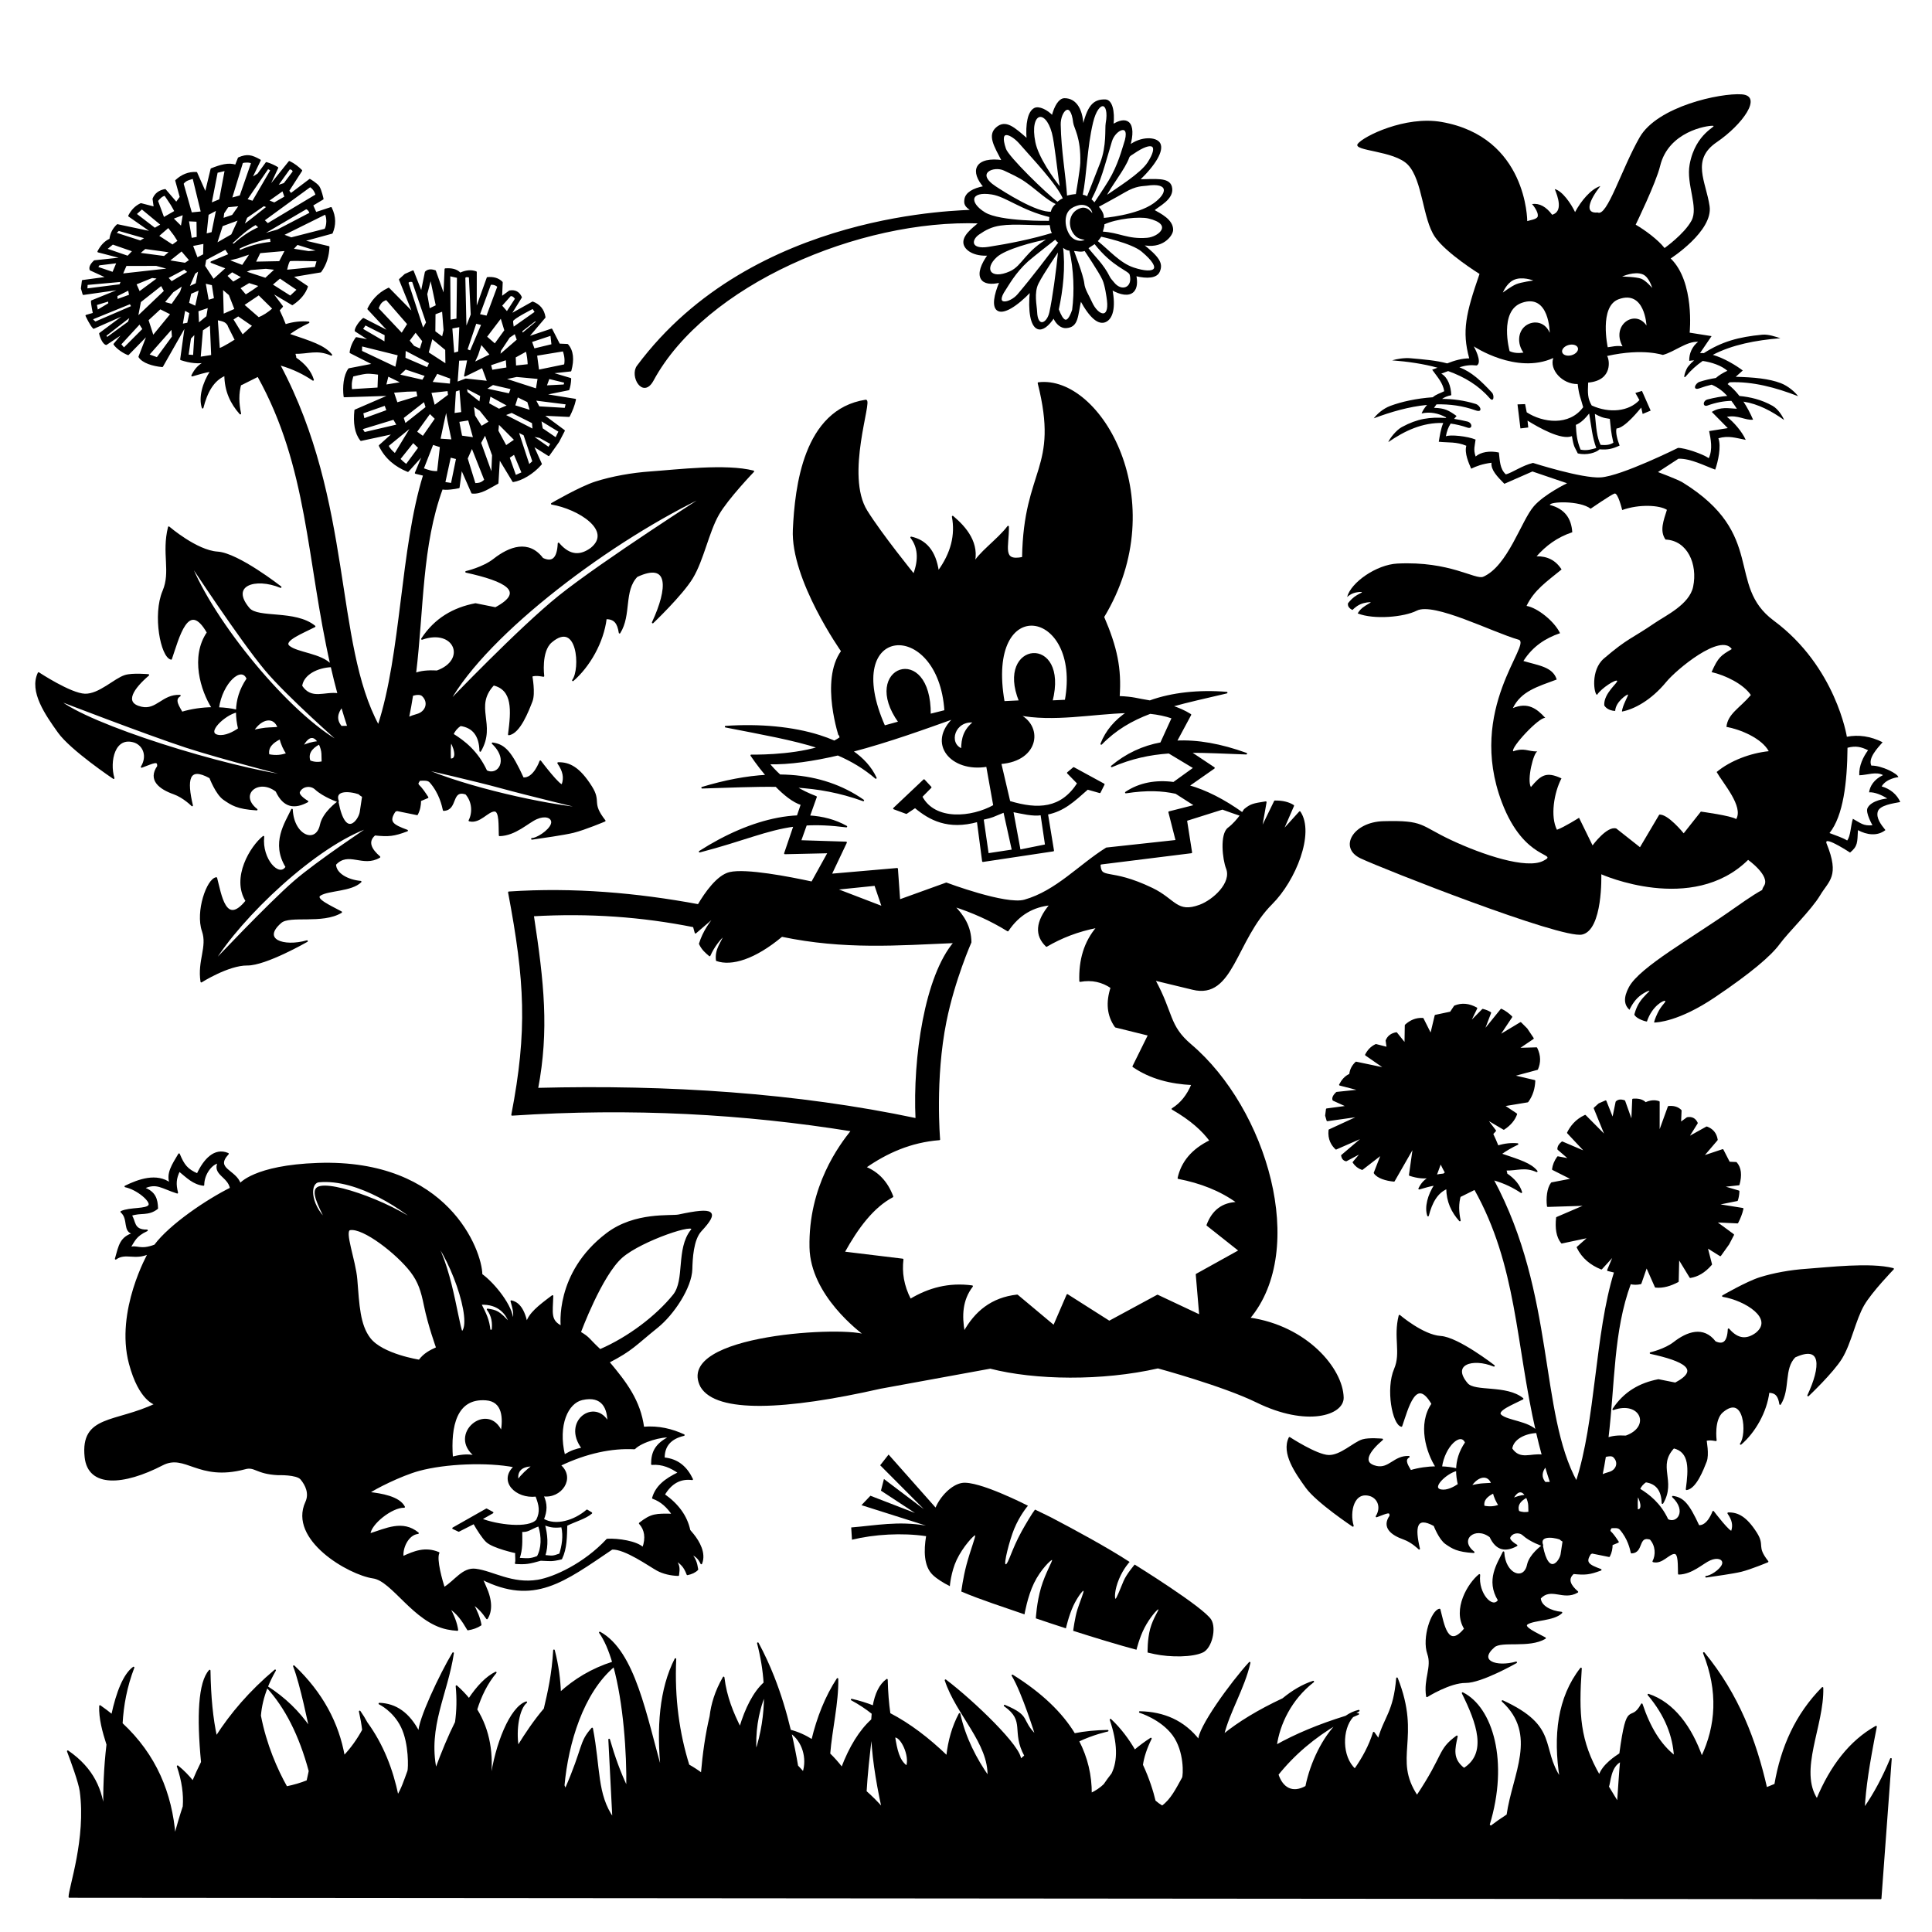 <?xml version="1.0" encoding="UTF-8" standalone="no"?><!DOCTYPE svg PUBLIC "-//W3C//DTD SVG 1.1//EN" "http://www.w3.org/Graphics/SVG/1.1/DTD/svg11.dtd"><svg width="100%" height="100%" viewBox="0 0 600 600" version="1.1" xmlns="http://www.w3.org/2000/svg" xmlns:xlink="http://www.w3.org/1999/xlink" xml:space="preserve" xmlns:serif="http://www.serif.com/" style="fill-rule:evenodd;clip-rule:evenodd;stroke-linecap:round;stroke-linejoin:round;stroke-miterlimit:1.5;"><path d="M321.433,468.817c1.327,0.667 3.438,1.617 4.935,2.398c7.072,3.69 17.656,9.421 24.442,13.858c0,-0 -1.877,1.964 -3.261,5.253c-1.512,3.596 -1.37,6.033 -1.139,6.185c0.241,0.158 1.581,-3.236 2.51,-5.481c0.886,-2.142 3.463,-5.143 3.463,-5.143c0,0 21.49,13.295 23.795,17.133c1.621,2.699 0.25,8.794 -2.574,10.156c-3.177,1.532 -10.142,1.553 -15.045,0.522c-0.67,-0.141 -1.394,-0.305 -2.165,-0.488c0,0 -0.111,-4.01 0.814,-7.415c0.886,-3.263 2.816,-5.924 2.535,-5.995c-0.292,-0.073 -2.67,2.548 -4.321,5.751c-1.599,3.104 -2.476,6.791 -2.476,6.791c-5.373,-1.417 -13.119,-3.779 -19.658,-5.874c0,0 0.524,-4.131 1.313,-6.621c0.72,-2.269 2.167,-5.703 1.869,-5.8c-0.295,-0.096 -1.981,2.189 -3.094,4.555c-1.488,3.162 -2.344,7.096 -2.344,7.096c-3.198,-1.048 -6.571,-2.135 -9.344,-3.103c-0,0 0.246,-4.884 1.622,-9.569c1.267,-4.311 3.686,-8.45 3.404,-8.549c-0.298,-0.106 -3.505,2.875 -5.598,7.186c-2.028,4.179 -2.949,9.69 -2.949,9.69c-6.149,-2.156 -13.629,-4.511 -19.625,-7.091c0,0 0.501,-4.139 1.612,-8.321c1.183,-4.453 2.973,-8.97 2.667,-9.112c-0.313,-0.146 -3.754,3.435 -5.724,7.612c-1.777,3.765 -2.117,8.162 -2.117,8.162c-2.186,-1.115 -4.013,-2.271 -5.276,-3.469c-2.869,-2.72 -2.819,-7.7 -2.095,-12.062c-7.462,-1.101 -16.112,-0.578 -23.018,1.102l-0.239,-3.807c7.602,-0.619 14.591,-2.059 23.195,-0.581l-20.006,-6.343l2.776,-2.923l13.84,5.352l-10.567,-6.935l0.929,-3.618l12.408,9.37l-13.58,-13.634l2.612,-3.329l14.591,16.459c1.485,-3.495 4.928,-7.085 8.185,-7.639c5.056,-0.86 20.397,7.02 20.504,7.072c0,-0 -2.51,2.891 -4.288,7.223c-1.445,3.519 -3.33,10.963 -2.619,10.967c0.776,0.003 1.824,-4.581 4.967,-10.262c1.167,-2.111 3.284,-5.677 4.134,-6.729Z"/><path d="M210.638,489.168c-2.27,-0.048 -4.681,-0.609 -6.494,-1.595c-2.399,-1.304 -10.062,-6.812 -14.085,-6.581c-15.05,10.161 -24.219,17.461 -40.471,9.28c0.402,0.716 0.78,1.525 1.132,2.433c2.001,4.342 1.933,7.653 0.513,9.913c-1.238,-1.849 -2.598,-3.396 -4.524,-4.627c1.345,2.373 2.211,4.581 2.566,6.613c-1.093,0.729 -2.439,1.216 -3.959,1.457c-1.667,-2.863 -3.247,-5.161 -5.903,-6.858c1.434,2.529 2.323,4.87 2.63,7.011c-1.017,-0.053 -2.078,-0.192 -3.165,-0.419c-10.339,-2.153 -16.95,-14.98 -22.968,-15.843c-7.587,-1.089 -26.159,-11.877 -20.841,-23.417c1.247,-2.706 0.042,-5.333 -1.542,-7.234c-1.354,-1.624 -7.161,-1.419 -7.161,-1.419c-6.922,-0.34 -7.129,-2.76 -10.398,-1.806c-14.488,3.827 -18.318,-4.971 -25.569,-1.216c-12,6.213 -22.878,6.998 -23.864,-2.343c-1.367,-12.957 9.379,-10.456 21.797,-16.435c0,-0 -4.95,-0.979 -8.047,-12.635c-4.331,-16.296 5.909,-34.243 5.909,-34.243c-4.284,2.035 -7.212,-0.466 -10.263,1.727c1.169,-4.133 1.481,-6.643 5.64,-7.887c-3.432,-0.403 -1.317,-4.496 -3.913,-6.699c2.657,-1.27 7.981,-0.572 8.705,-2.056c0.645,-1.321 -3.672,-5.028 -7.441,-5.829c4.063,-1.986 9.733,-4.086 14.018,-0.853c-1.192,-3.189 0.71,-5.862 2.659,-9.161c1.419,3.41 2.464,4.807 5.724,6.224c2.09,-4.504 5.35,-8.134 9.476,-6.354c-4.445,4.815 2.448,5.125 3.75,9.437c0,0 4.31,-5.656 24.146,-6.346c40.335,-1.402 50.776,27.045 50.855,34.421c3.949,2.859 9.655,9.991 9.633,14.301c-0.003,0.544 -0.604,0.54 -0.787,0.999c-0.804,-2.819 -3.297,-6.477 -9.165,-6.17c1.64,3.222 2.512,4.952 2.852,8.24l0.846,-0.017c0.293,-2.266 0.008,-4.557 -1.5,-6.534c2.673,0.457 3.454,0.526 6.967,4.481c1.634,-1.616 1.527,-3.185 0.398,-7.042c1.55,0.354 3.668,1.533 4.77,6.823c0.817,-2.937 3.718,-5.214 8.017,-8.426c-0.152,5.359 -0.919,7.632 2.82,9.518c0,-0 -2.063,-16.594 14.085,-28.841c8.78,-6.659 19.91,-5.222 22.299,-5.738c11.049,-2.387 12.487,-1.267 6.871,4.772c-2.55,2.742 -2.808,8.724 -2.894,11.957c-0.15,5.658 -5.665,13.974 -10.642,17.976c-6.998,5.627 -7.716,7.039 -15.106,10.879c5.393,6.403 9.686,12.066 10.782,20.333c4.821,-0.404 8.864,0.647 12.569,2.335c-4.091,0.958 -6.243,3.294 -6.188,7.196c4.362,0.393 7.042,2.879 8.783,6.533c-3.661,-0.477 -6.574,1.116 -8.74,4.78c4.333,3.045 6.947,6.692 7.882,10.925c-0.356,-0.226 0.619,0.834 1.143,1.484c1.793,2.22 3.834,5.786 2.552,8.957c-0.889,-1.83 -1.646,-2.298 -3.408,-3.253c1.545,1.929 1.856,2.984 2.2,5.107l-0.007,0.007c-0.707,0.751 -1.807,1.249 -3.099,1.519c-1.009,-2.636 -1.88,-3.231 -3.84,-4.699c1.334,2.115 1.257,2.79 0.995,4.938Zm-61.234,-17.384c4.677,1.918 14.944,3.29 17.37,0.276c1.271,-2.617 0.882,-4.577 -0.263,-7.531c-6.265,0.751 -11.582,-4.631 -6.697,-9.072c-8.544,-1.679 -21.594,-1.109 -29.719,1.109c-5.742,1.568 -14.032,5.824 -15.561,7.018c3.89,0.428 9.392,1.344 10.974,4.413c-3.828,-0.11 -10.586,5.242 -10.727,8.475c5.107,-1.564 10.222,-4.292 15.025,-0.336c-3.283,0.317 -5.142,4.91 -4.703,7.401c3.61,-1.646 6.925,-3.023 11.113,-1.288c-1.011,2.021 1.04,8.917 1.669,10.912c3.522,-2.15 5.864,-6.222 9.836,-5.724c5.293,0.665 11.293,4.747 19.329,3.417c5.031,-0.833 14.439,-5.121 21.518,-12.734c3.318,-0.184 9.197,0.665 11.132,2.658c1.161,-3.204 0.678,-5.8 -1.032,-7.68c3.66,-2.878 5.026,-2.828 10.238,-2.74c-1.582,-2.36 -3.533,-4.206 -6.147,-5.132c1.017,-3.546 3.743,-5.771 8.084,-7.851c-2.443,-1.692 -5.085,-2.938 -8.392,-2.678c0.011,-3.716 1.151,-6.174 5.626,-8.46c-2.326,-0.414 -8.839,1.365 -11.03,3.606c-7.044,-0.385 -14.956,1.265 -23.167,5.195c4.727,3.988 0.23,10.31 -5.328,9.394c1.289,2.655 1.133,4.905 0.104,7.429c3.935,2.31 9.738,0.547 13.635,-2.8l1.355,0.826c-1.882,1.617 -5.151,2.466 -7.719,3.773c-0.115,3.622 -0.062,7.188 -1.606,10.386c-3.19,0.772 -3.346,0.511 -6.406,0.41c-3.62,1.027 -4.592,1.199 -7.762,1.009c0.33,-1.028 -0.087,-2.445 0.146,-3.317c-0,0 -7.173,-1.516 -9.2,-3.468c-1.105,-1.065 -2.797,-3.63 -3.906,-5.64l-4.738,2.407l-1.752,-0.827l10.378,-5.885l1.894,1.022l-3.571,2.027Zm12.534,3.715c0.009,3.191 0.21,5.552 -0.838,8.536c2.493,0.122 3.37,0.404 5.863,-0.583c1.409,-2.483 1.553,-6.277 0.386,-9.7c-3,1.074 -3.207,1.897 -5.411,1.747Zm7.042,-2.078c0.845,3.124 1.152,6.525 0.119,9.746c2.371,0.193 2.353,0.427 4.814,-0.487c0.781,-2.472 1.351,-5.584 0.623,-8.625c-3.027,0.368 -3.986,-0.153 -5.556,-0.634Zm-8.185,-13.651c-0.253,-1.349 -0.049,-2.512 0.708,-3.332c0.757,-0.82 2.066,-1.297 4.021,-1.271c-1.833,1.367 -3.418,2.896 -4.729,4.603Zm-20.386,-7.145c-0.722,-9.732 1.183,-18.677 10.51,-17.989c5.507,0.406 5.558,5.985 4.822,10.152c-4.095,-9.649 -16.87,0.704 -8.046,7.472c-2.625,-0.672 -5.204,-0.155 -7.286,0.365Zm34.824,-0.65c-2.267,-9.508 1.015,-16.39 5.551,-17.418c6.496,-1.474 8.149,3.02 8.088,7.246c-4.003,-7.49 -14.31,-0.442 -7.988,7.973c-2.101,0.454 -3.33,0.817 -5.651,2.199Zm-39.546,-33.398c0,0 -2.545,-7.028 -3.797,-13.198c-0.901,-4.443 -1.801,-7.339 -4.183,-10.461c-4.354,-5.706 -14.9,-13.893 -19.027,-13.123c-2.097,0.392 1.556,9.6 2.034,15.554c0.64,7.975 0.854,14.127 4.099,18.343c3.898,5.065 15.406,6.823 15.406,6.823c1.523,-2.042 3.294,-2.952 5.468,-3.938Zm44.457,-4.795c0,0 6.561,-17.834 12.998,-23.431c6.048,-5.259 23.935,-11.221 21.593,-8.257c-4.62,5.845 -1.722,15.445 -5.523,20.148c-5.255,6.503 -13.93,13.159 -22.861,17.01c-3.814,-3.533 -3.218,-3.703 -6.207,-5.47Zm-36.72,0.021c-1.591,-3.838 -3.877,-25.425 -11.203,-32.025c-8.141,-7.335 -29.677,-15.281 -33.56,-12.895c-1.801,1.107 0.168,5.123 2.627,10.054l-0.019,-0.019c-5.289,-5.165 -5.265,-11.726 -2.18,-12.002c12.081,-1.085 26.637,8.708 33.132,14.862c7.621,7.22 15.006,28.935 11.203,32.025Zm-95.305,-27.055c4.724,-6.349 16.246,-14.086 23.55,-17.707c-0.706,-3.769 -5.532,-4.348 -3.826,-8.016c-2.097,0.31 -4.653,3.48 -4.663,6.97c-3.141,-0.376 -5.066,-2.423 -7.521,-4.418c-1.221,2.495 -1.261,4.22 -0.614,6.833c-4.877,-1.54 -6.324,-3.346 -10.456,-1.466c3.581,1.258 4.151,3.525 4.245,6.315c-2.876,2.245 -5.117,0.996 -8.209,2.126c1.398,1.599 0.465,4.82 5.022,4.718c-3.687,1.714 -3.948,3.25 -5.435,5.468c2.326,-0.889 3.182,0.993 7.907,-0.823Z" style="stroke:#000;stroke-width:0.5px;"/><path d="M418.354,185.419c1.177,-4.564 9.137,-10.078 15.609,-10.401c16.39,-0.817 24.244,5.157 26.676,4.091c7.635,-3.345 11.771,-17.365 15.703,-21.882c3.266,-3.752 10.324,-7.148 10.324,-7.148l-10.752,-3.656l-8.72,3.825c-2.183,-2.223 -4.233,-4.285 -3.998,-6.533c-2.806,0.352 -4.684,1.05 -6.307,1.843c-0.75,-1.739 -2.148,-4.798 -1.509,-7.123c-3.114,-1.296 -5.489,-0.92 -8.553,-1.243c0.291,-1.81 0.607,-3.962 1.386,-5.832c-6.483,-0.193 -11.997,2.45 -17.066,5.941c0.441,-1.147 2.466,-3.724 4.206,-4.67c4.892,-2.66 8.712,-3.15 13.676,-2.829c0.035,-0.054 0.07,-0.107 0.107,-0.159c-2.48,-1.335 -5.021,-1.833 -7.64,-1.247c0.342,-0.886 0.941,-1.785 1.684,-2.642c-5.609,0.535 -11.185,2.152 -16.535,4.159c0.906,-1.215 2.783,-2.985 5.156,-3.868c3.483,-1.296 8.062,-2.31 13.149,-2.669c1.163,-1.004 2.455,-1.274 3.571,-1.885c-0.452,-2.605 -1.989,-4.245 -3.745,-6.663c0.48,-0.16 1.04,-0.379 1.658,-0.629c-4.4,-1.216 -9.176,-1.904 -14.096,-2.29c1.374,-0.405 3.729,-0.833 5.758,-0.647c4.259,0.389 7.792,0.645 11.345,1.594c2.364,-0.936 4.581,-1.548 6.839,-1.563c-2.301,-8.442 -1.064,-13.921 3.199,-26.216c-0,0 -10.347,-6.404 -13.834,-11.485c-3.875,-5.647 -3.791,-17.501 -8.369,-22.378c-4.266,-4.544 -17.358,-4.231 -15.603,-6.555c1.756,-2.324 14.745,-8.739 25.963,-6.789c26.687,4.639 26.663,30.805 26.663,30.805c0.657,-0.279 3.04,-0.519 3.249,-1.451c0.337,-1.509 -1.765,-3.858 -1.765,-3.858c2.349,-0.323 4.418,0.866 6.252,3.337c3.44,-0.988 1.792,-5.602 0.808,-7.979c2.343,0.552 5.083,4.538 6.306,7.146c1.858,-3.465 4.882,-7.135 7.855,-8.082c-3.437,4.394 -5.088,8.623 -0.828,8.21c2.937,1.431 7.339,-13.388 13.015,-23.323c5.502,-9.632 25.049,-13.838 31.708,-13.372c6.659,0.466 0.277,9.387 -7.765,14.868c-8.041,5.482 -3.315,12.15 -2.203,19.885c1.113,7.735 -12.086,16.221 -12.086,16.221c7.534,7.316 5.891,23.038 5.891,23.038l6.809,1.075l-3.582,5.266c0.387,-0.022 0.785,-0.016 1.19,0.015c5.578,-3.588 10.788,-5.029 18.134,-5.725c1.962,-0.186 4.292,0.688 5.62,1.093c-7.666,0.623 -14.969,2.029 -20.972,5.166c3.563,1.04 7.238,3.299 9.295,4.86l-2.185,1.955c5.586,0.16 10.288,0.551 14.026,1.99c2.294,0.883 4.463,2.817 5.339,4.033c-6.853,-2.66 -14.089,-4.634 -21.273,-4.315l-0.615,0.551c1.331,0.978 2.561,2.253 3.673,3.695c3.257,0.325 6.753,1.076 10.296,3.069c1.682,0.946 3.141,3.241 3.568,4.388c-3.857,-2.748 -7.979,-4.97 -12.615,-5.698c1.167,1.78 2.171,3.712 2.99,5.601c-2.398,0.304 -4.719,-1.561 -8.127,-0.865c2.054,1.513 4.728,4.589 5.841,7.138c-3.061,-0.562 -5.281,-1.426 -8.491,-0.492c0.942,2.47 -0.098,7.28 -0.984,9.734c-3.268,-1.164 -7.514,-3.476 -11.41,-3.388l-6.358,4.148c-0,-0 6.08,2.251 7.685,3.242c26.114,16.139 13.39,31.874 28.273,42.9c19.303,14.3 22.697,36.06 22.697,36.06c3.628,-0.7 7.354,-0.179 11.095,1.701c-1.562,1.815 -4.581,4.933 -3.497,7.255c3.26,-0.055 8.313,2.571 8.385,3.585c0,0 -3.71,0.37 -5.174,2.874c2.742,0.807 4.729,2.506 5.782,4.851c-2.164,0.428 -6.48,0.967 -7.01,3.044c-0.483,1.89 0.873,3.814 2.393,5.673c-2.524,1.997 -5.839,1.478 -8.532,0.021c-0.204,3.936 -0.056,4.978 -2.452,6.966c0,-0 -1.752,-1.155 -3.55,-2.15c-2.136,-1.181 -4.335,-2.137 -3.736,-0.66c4.139,10.186 0.711,11.523 -2.007,16.079c-2.718,4.556 -9.841,11.436 -12.544,15.124c-2.703,3.687 -8.886,8.971 -20.136,16.557c-11.25,7.587 -18.059,7.819 -18.839,7.831c-0.137,0.002 0.245,-1.268 1.026,-2.894c1.279,-2.668 2.76,-3.466 2.331,-3.835c-0.322,-0.276 -4.002,1.484 -5.634,6.432c-1.276,-0.205 -3.51,-1.161 -3.899,-2.166c0,-0 0.443,-2.047 1.654,-3.877c1.264,-1.911 3.151,-3.375 3.034,-3.521c-0.115,-0.144 -2.22,0.758 -3.748,2.279c-1.517,1.51 -2.458,3.638 -2.458,3.638c-1.663,-1.548 -1.955,-3.748 -0.144,-7.101c3.359,-6.221 19.617,-15.222 32.233,-24.144c12.616,-8.922 7.78,-4.189 9.73,-7.29c1.949,-3.101 -4.963,-8.035 -4.963,-8.035c-17.391,17.113 -45.597,4.474 -45.597,4.474c0,0 0.558,17.322 -5.977,18.72c-6.535,1.399 -61.84,-20.386 -68.785,-23.663c-6.946,-3.278 -2.372,-11.296 7.068,-11.545c12.815,-0.337 11.234,1.26 21.078,5.872c9.843,4.613 23.378,9.101 28.562,6.459c5.184,-2.642 -5.783,0.396 -12.829,-18.184c-11.022,-29.061 9.547,-49.278 5.188,-50.516c-8.119,-2.304 -26.324,-11.719 -31.633,-9.008c-3.876,1.979 -13.233,2.869 -18.333,0.851c0,0 0.526,-0.984 1.454,-1.727c1.157,-0.926 2.754,-1.658 2.594,-1.743c-0.14,-0.074 -1.919,0.03 -3.289,0.668c-1.447,0.673 -2.359,1.729 -2.359,1.729c-0.632,-0.274 -0.837,-0.51 -1.155,-0.883c-0.317,-0.372 -0.314,-0.997 -0.239,-1.211c-0,-0 0.849,-1.142 1.962,-1.98c1.113,-0.838 2.366,-1.27 2.352,-1.438c-0.015,-0.179 -1.503,-0.112 -2.719,0.334c-1.072,0.393 -1.889,1.162 -1.889,1.162Zm77.618,30.371c-0.91,-0.13 -2.121,-7.645 2.15,-11.299c7.493,-6.409 8.53,-6.048 15.852,-11.061c3.267,-2.237 10.697,-5.698 11.845,-11.217c1.465,-7.046 -1.793,-14.363 -8.576,-14.649c-1.902,-2.689 -0.607,-5.926 0.431,-9.234c-2.24,-1.439 -8.49,-1.853 -13.89,0.064c0,0 -1.309,-5.47 -2.383,-5.119c-1.085,0.354 -7.415,4.708 -7.415,4.708c-3.381,-2.591 -12.732,-2.242 -12.662,-1.16c4.665,1.193 6.685,4.226 6.959,8.471c-4.754,1.585 -8.238,4.252 -11.08,7.466c3.288,-0.051 5.926,1.204 7.754,4.094c-4.508,3.699 -8.486,6.332 -10.875,11.316c3.447,0.593 8.689,4.831 10.403,8.474c-4.527,1.547 -8.499,4.098 -11.376,8.633c4.721,1.412 9.117,1.812 10.342,5.748c-6.031,2.251 -11.054,3.637 -13.615,8.876c4.612,-1.909 7.391,0.098 10.065,3.046c-1.967,-0.271 -10.811,9.26 -9.975,10.376c3.561,-1.197 4.415,0.06 7.552,0.049c0.017,-0.002 0.034,-0.002 0.05,-0c-0.017,0 -0.033,0 -0.05,0c-1.18,0.131 -3.367,8.812 -2.043,11.056c3.083,-3.659 4.69,-4.937 9.492,-2.698c-2.334,4.466 -3.512,11.817 -1.409,15.957c2.226,-0.78 6.867,-3.718 6.867,-3.718l4.201,8.576c0,-0 4.51,-6.175 7.373,-5.243l7.352,5.807l5.982,-10.113c2.647,-0.334 7.591,5.794 7.591,5.794l5.332,-6.741c0,0 9.466,1.272 10.976,2.326c2.311,-3.925 -4.044,-11.053 -6.074,-14.622c4.238,-3.534 10.495,-5.873 16.179,-6.465c-2.175,-3.998 -8.791,-6.773 -13.136,-7.549c0.409,-4.077 4.111,-5.814 7.58,-9.89c-2.294,-3.404 -7.833,-6.12 -12.196,-7.124c2.073,-4.674 2.897,-5.156 6.272,-7.156c-3.454,-5.026 -17.128,6.297 -20.333,10.193c-4.776,5.805 -10.094,8.536 -13.771,9.217c0.09,-1.857 2.202,-5.259 1.851,-5.292c-0.35,-0.033 -3.817,2.26 -3.955,5.093c-2.602,-0.087 -3.392,-1.729 -3.392,-1.729c-0.244,-3.742 4.37,-7.07 3.996,-7.614c-0.375,-0.543 -4.795,2.164 -6.241,4.353Zm77.788,16.433c-0.091,10.676 -1.292,21.125 -5.591,26.487c2.015,0.805 3.853,1.323 5.49,2.315c1.085,-1.457 1.049,-4.366 1.768,-6.742c2.507,1.37 3.195,2.262 6.082,2.005c-0,0 -2.212,-3.871 -1.55,-5.304c1.163,-2.521 6.012,-3.035 6.16,-2.992c-1.696,-1.093 -4.01,-2.062 -5.66,-1.924c0.24,-1.838 1.465,-4.008 4.333,-5.354c-2.165,-1.181 -4.771,-0.027 -7.379,0.056c-0.153,-2.951 1.257,-5.788 2.73,-7.774c-2.063,-1.025 -3.793,-1.473 -6.383,-0.773Zm-47.623,-120.303c-0.563,0.013 -1.078,0.065 -1.525,0.156c-0.103,-2.244 0.947,-4.536 2.738,-5.912c-3.489,-0.258 -7.306,3.11 -10.93,4.059c0.157,0.118 -5.857,-2.223 -17.323,0.329c0.688,0.907 1.993,7.58 -5.881,8.267c-0.158,3.294 -0.172,4.941 1.104,7.108c5.517,2.503 11.528,1.863 14.815,-1.682l-1.258,-2.208l2.049,-0.634l2.701,6.114l-2.486,1.03l-0.443,-1.968c-0.584,0.639 -5.062,6.373 -7.672,6.489c-0.352,1.107 0.241,3.48 0.961,5.301c-2.19,1.016 -3.761,1.39 -6.222,1.167c-1.11,1.055 -3.976,1.926 -6.76,1.279c-0.94,-1.979 -1.233,-1.752 -1.827,-5.372c-3.259,1.355 -10.309,-2.651 -13.791,-4.815l0.227,2.13l-2.429,0.29l-0.91,-7.463l2.356,-0.089l0.507,2.55c4.99,3.229 13.173,4.33 17.531,-1.584c-0.859,-3.229 -1.261,-3.478 -1.703,-7.19c-4.887,0.064 -8.85,-4.558 -7.573,-8.089c-11.503,5.218 -24.696,-3.618 -24.696,-3.618c-0,0 2.806,4.945 0.923,5.933c-1.966,-0.22 -3.415,-0.033 -5.388,0.555c3.813,1.503 6.595,4.089 10.115,7.878c0.776,0.836 0.606,3.258 -0.74,1.7c-3.386,-3.916 -7.812,-6.58 -12.873,-8.392c-0.882,0.329 -1.617,0.622 -2.126,0.792c2.081,1.201 3.002,3.971 3.099,6.698c-1.157,0.224 -2.067,0.602 -2.849,1.147c3.326,0.009 6.836,0.454 10.41,1.562c1.544,0.478 2.415,2.868 -0.01,2.001c-3.997,-1.43 -8.07,-1.963 -12.143,-1.863c-0.261,0.332 -0.516,0.693 -0.774,1.082c3.389,0.083 4.556,0.79 7.012,2.526c-0.273,0.312 -0.528,0.61 -0.764,0.899c1.266,0.191 2.623,0.465 4.097,0.822c1.657,0.402 1.675,2.466 0.036,1.895c-1.805,-0.628 -3.539,-1.036 -5.208,-1.255c-0.721,1.13 -1.188,2.308 -1.478,3.953c1.257,-0.606 6.763,-0.035 9.218,1.011c-0.215,1.899 -0.756,3.032 0.02,5.259c1.622,-1.396 4.326,-1.851 7.214,-1.239c0.319,2.467 0.255,5.082 2.179,6.795c2.116,-0.583 5.064,-2.765 8.421,-3.562c0,0 15.177,4.873 21.029,4.497c6.411,-0.413 24.003,-9.161 24.003,-9.161c2.103,-0.036 7.73,1.895 9.553,3.19c1.307,-2.73 0.589,-6.038 0.118,-8.412l5.784,-0.923l-4.959,-5.034c2.739,-1.668 5.123,-1.102 7.78,-0.98c-0.542,-0.836 -1.098,-1.661 -1.699,-2.453c-2.327,0.057 -4.781,0.504 -7.391,1.444c-1.584,0.571 -1.567,-1.493 0.034,-1.895c2.283,-0.572 4.271,-0.93 6.087,-1.078c-1.297,-1.409 -2.838,-2.631 -4.855,-3.491c-1.244,0.282 -2.485,0.646 -3.718,1.103c-2.343,0.866 -1.501,-1.523 -0.009,-2.001c1.696,-0.544 3.378,-0.928 5.03,-1.179c0.909,-0.809 2.1,-1.556 3.579,-2.239c-1.77,-1.6 -4.869,-2.656 -7.661,-3.055c-1.902,1.314 -3.629,2.856 -5.141,4.666c-1.302,1.558 -0.114,-2.13 0.636,-2.965c1.062,-1.183 0.775,-0.958 1.849,-1.876Zm-32.612,16.502c-1.1,1.366 -2.494,2.908 -4.129,3.525c0.146,2.769 0.313,4.908 1.463,7.685c1.997,0.436 3.638,-0.166 4.877,-0.498c-1.25,-3.359 -1.507,-6.614 -2.211,-10.712Zm1.776,0.113c1.598,0.844 2.313,1.236 4.64,1.547c0.279,2.366 0.308,4.118 1.107,7.408c-1.183,0.734 -2.346,0.795 -3.973,0.671c-1.178,-2.43 -1.335,-5.181 -1.774,-9.626Zm-8.173,-21.39c1.345,-0.375 2.645,0.03 2.902,0.904c0.257,0.875 -0.626,1.89 -1.971,2.265c-1.345,0.376 -2.645,-0.029 -2.902,-0.903c-0.257,-0.875 0.626,-1.89 1.971,-2.266Zm-18.311,1.902c1.351,0.63 2.815,0.666 4.295,0.46c-2.021,-2.918 -1.586,-6.238 0.249,-7.974c2.219,-2.099 6.284,-2.038 7.92,1.817c-0,0 -0.076,-12.31 -8.663,-9.304c-7.195,2.519 -3.801,15.001 -3.801,15.001Zm30.481,-1.206c1.491,-0.174 2.614,-0.579 4.596,-0.294c-3.654,-6.657 3.943,-11.659 7.438,-6.455c0,0 -0.498,-11.175 -8.669,-8.156c-6.113,2.258 -3.365,14.905 -3.365,14.905Zm-32.573,-16.981c0,-0 1.109,-2.798 3.262,-3.868c2.619,-1.301 6.197,0.118 6.197,0.118c-0,-0 -3.679,0.504 -5.255,1.129c-1.541,0.611 -4.204,2.621 -4.204,2.621Zm46.381,-1.432c-0,0 -0.93,-3.36 -2.878,-4.203c-2.577,-1.114 -6.461,0.658 -6.461,0.658c-0,-0 4.355,0.079 5.911,0.67c1.521,0.577 3.428,2.875 3.428,2.875Zm18.787,-50.369c-1.766,-0.076 -13.733,1.759 -16.322,12.477c-1.273,5.272 -7.593,18.236 -7.593,18.236c2.997,1.754 6.889,4.634 8.966,7.254c0,-0 6.064,-4.291 8.355,-8.487c2.291,-4.195 -1.707,-11.246 -0.567,-17.464c1.827,-9.969 8.927,-11.94 7.161,-12.016Z"/><path d="M444.543,365.502c-2.131,0.463 -4.386,0.191 -6.726,-0.579l1.254,-8.964l-6.164,10.755c-2.438,-0.212 -5.112,-1.025 -6.026,-2.464l2.316,-5.948l-6.167,4.777c-1.109,-0.386 -2.015,-1.078 -2.698,-2.106l2.722,-3.219l-4.987,2.643c-0.748,-0.143 -1.172,-0.673 -1.326,-1.523l7.05,-6.003l-8.874,3.882c-1.212,-1.165 -2.382,-2.919 -2.079,-5.775l9.715,-4.484l-10.328,1.46l-0.439,-1.505l0.254,-1.962l6.485,-0.867l-4.451,-2.024c-0.189,-0.543 -0.026,-1.219 1.06,-2.245l7.508,-0.786l-6.525,-1.676c0.738,-1.407 1.697,-2.568 3.143,-3.189c0.153,-1.439 0.769,-2.69 1.892,-3.734l9.259,1.941l-6.218,-4.312c0.668,-1.302 1.617,-2.403 3.12,-3.104l3.573,0.916l-0.315,-2.239c0.536,-1.328 1.595,-2.076 3.088,-2.343l2.765,3.453l0.098,-5.867c1.512,-1.377 3.256,-2.148 5.34,-2.032l2.513,5.002l1.418,-5.965l4.729,-1.004l1.249,-1.885c2.23,-0.922 4.482,-0.663 6.752,0.597l-2.314,4.772l4.272,-4.322c1.058,0.267 1.78,0.601 2.348,0.965l-2.288,6.023l5.693,-7.029c1.276,0.611 2.272,1.403 3.159,2.266l-4.018,6.018l6.862,-4.126l1.868,1.864l1.964,2.928l-4.729,3.198l5.821,-0.165c1.175,2.39 1.08,4.522 0.236,6.504l-7.629,2.062l6.779,1.588c-0.1,2.259 -0.671,4.429 -2.139,6.43l-7.482,1.239l3.975,2.656c-0.612,1.739 -1.864,3.29 -3.889,4.613l-5.584,-3.296l2.927,3.848l-0.89,0.972c0.609,1.268 1.173,2.558 1.694,3.869c2.202,-0.695 4.223,-0.873 6.122,-0.698c-1.791,0.842 -3.544,1.833 -5.239,3.053l0.005,0.015l0.018,0.051c5.945,2.003 9.27,2.993 11.179,5.333c-3.763,-1.653 -6.027,-0.395 -9.677,-0.478c0.097,0.358 0.191,0.717 0.282,1.078l-0.213,0.106c2.765,1.816 4.197,3.766 4.818,5.798c-2.371,-1.585 -5.112,-2.961 -8.539,-3.948l-0.234,0.117c19.169,35.766 14.04,72.204 25.911,93.857c6.246,-18.913 5.897,-45.981 11.94,-65.275l-2.177,-0.526l2.109,-5.028l-4.141,4.544c-3.209,-1.303 -5.814,-3.346 -7.415,-6.62l3.679,-3.269l-8.564,1.819c-1.491,-1.832 -1.861,-4.518 -1.518,-7.746l9.284,-3.991l-12.118,0.379c-0.3,-2.43 -0.043,-5.43 1.212,-7.126l6.472,-1.244l-6.104,-3.076c0.156,-1.273 0.661,-2.531 1.552,-3.771l3.811,0.717l-3.707,-3.193c-0.013,-0.791 0.431,-1.498 1.253,-2.134l7.523,3.204l-5.772,-6.156c0.917,-1.819 2.436,-3.94 5.373,-5.303l6.556,6.603l-3.641,-8.93l1.421,-1.284l2.029,-0.893l2.235,5.636l1.102,-5.382c0.506,-0.493 1.221,-0.728 2.481,-0.294l2.37,6.652l0.315,-7.143c1.57,-0.115 2.94,0.122 3.869,1.132c1.48,-0.686 2.868,-0.826 4.155,-0.367l-0.006,9.885l3.031,-8.376c1.452,-0.12 2.758,0.142 3.78,1.16l-0.17,3.91l2.187,-1.591c1.449,-0.26 2.424,0.31 3.007,1.568l-2.894,4.612l5.925,-3.297c1.703,0.636 2.845,1.842 3.167,3.881l-4.505,5.267l6.301,-2.104l2.004,3.896l2.16,0.093c1.396,1.578 1.61,3.858 0.819,6.734l-5.288,0.567l5.247,1.546c-0.046,1.156 -0.23,2.032 -0.477,2.78l-6.541,1.314l8.269,1.326c-0.346,1.562 -0.934,2.961 -1.616,4.299l-6.9,-0.326l5.595,4.111l-1.483,2.844l-2.533,3.55l-4.213,-2.628l1.39,5.413c-2.157,2.493 -4.323,3.635 -6.495,3.98l-3.679,-6.027l-0.172,7.332c-2.295,1.21 -4.598,1.923 -6.92,1.69l-2.82,-6.365l-1.837,5.296c-1.097,0.249 -2.176,0.253 -3.234,-0.016c-5.5,14.89 -4.945,31.026 -7.018,48.156c1.365,-0.539 3.226,-0.767 5.687,-0.618c8.164,-2.87 4.72,-11.456 -3.931,-8.423c3.46,-5.262 8.304,-7.985 14.035,-9.081l5.256,1.049c8.25,-4.376 2.597,-7.163 -7.715,-9.418c-0,-0 4.478,-1.016 7.31,-3.219c4.081,-3.174 9.079,-5.021 12.724,-0.227c2.495,1.183 4.024,0.157 4.207,-3.944c2.929,3.423 5.776,3.343 8.576,1.312c5.894,-4.746 -3.343,-10.45 -10.345,-11.632c0,-0 7.414,-4.293 11.479,-5.582c4.314,-1.368 9.53,-2.29 14.406,-2.626c6.896,-0.476 19.752,-2.061 26.97,-0.23c0,0 -6.776,7 -9.188,11.163c-2.676,4.619 -4.002,11.857 -6.868,16.552c-2.695,4.414 -10.329,11.616 -10.329,11.616c4.203,-8.959 4.477,-16.066 -4.16,-12.042c-3.671,3.763 -1.573,10 -4.532,14.691c-0.409,-2.545 -1.257,-3.709 -3.587,-3.748c-0.757,6.274 -4.444,12.529 -8.656,16.14c2.229,-2.872 1.409,-16.017 -5.694,-10.011c-2.895,2.449 -2.034,8.874 -2.034,8.874c0,0 -2.104,-0.479 -3.118,0.005c-0,-0 0.844,4.502 0.05,6.526c-0.993,2.534 -3.196,8.266 -6.01,8.679c0.836,-6.312 1.216,-11.687 -4.014,-12.957c-5.451,5.798 0.62,10.33 -3.477,17.247c-0.106,-3.995 -1.84,-6.226 -5.201,-6.694c-0.981,0.653 -1.616,1.459 -2.025,2.37c2.973,1.822 6.444,4.452 8.82,9.541c3.086,1.562 6.328,-2.788 1.64,-7.2c3.182,0.445 4.844,2.294 7.983,9.082c2.914,0.284 4.536,-4.418 4.536,-4.418c-0,-0 5.435,7.153 5.81,6.082c0.627,-1.79 0.331,-3.508 -1.134,-5.606c2.898,-0.086 5.519,1.21 8.658,6.139c2.603,4.087 -0.263,4.024 3.558,8.871c-0,0 -5.134,2.159 -8.219,2.929c-2.255,0.563 -8.748,1.483 -10.457,1.72c-0.15,0.034 -0.29,0.054 -0.416,0.058c0,-0 0.15,-0.021 0.416,-0.058c1.764,-0.396 4.982,-2.736 4.848,-4.363c-0.107,-1.309 -1.872,-1.842 -4.055,-0.895c-2.33,1.011 -5.556,4.293 -9.685,4.399c-0.101,-2.443 0.166,-6.392 -1.323,-6.404c-1.833,-0.015 -3.88,3.247 -6.605,2.557c1.031,-1.927 0.987,-4.917 -0.898,-6.994c-4.134,-1.278 -2.229,4.145 -5.845,4.269c-0.26,-1.143 -0.943,-4.415 -3.491,-7.302c-0.643,-0.727 -1.768,-0.552 -2.865,-0.517c-0.144,0.273 -0.303,0.542 -0.48,0.802l0.017,0.081c0.015,0.066 0.03,0.131 0.044,0.197l0.043,0.189c0.968,0.904 1.775,2.137 2.512,3.247l-1.921,0.8c0.008,1.215 -0.207,2.417 -0.831,3.614l-5.278,-1.069l-0.546,0.227c-1.998,2.91 -0.472,3.711 3.214,5.068c-3.565,1.323 -4.807,1.415 -8.492,1.059c-2.199,1.875 -0.905,3.965 1.241,5.809c-4.399,2.577 -8.141,-1.801 -11.605,1.926c0.072,2.523 3.322,4.201 6.666,4.507c-2.451,2.373 -8.467,2.075 -10.611,3.425c-1.742,1.096 2.933,3.074 5.511,4.493c-4.983,2.961 -13.456,0.596 -15.843,2.643c-5.272,4.52 0.663,6.653 6.881,4.893c-0,0 -10.839,6.185 -15.664,6.134c-4.963,-0.052 -12.059,4.412 -12.059,4.412c-0.848,-5.464 1.814,-9.03 0.369,-13.185c-1.741,-5.009 1.231,-13.46 3.573,-13.771c1.142,4.317 2.338,12.765 7.873,5.961c-3.795,-6.032 1.213,-14.137 4.472,-16.711c-0.654,5.858 4.106,10.979 6.019,7.862c-3.872,-6.237 -0.18,-11.432 1.471,-14.917c0.324,6.969 6.429,9.234 7.552,3.952c0.677,-3.188 4.46,-5.872 4.46,-5.872c1.897,9.831 5.594,4.768 5.963,2.614c0.269,-1.577 0.435,-3.017 0.628,-4.129c-0.279,-0.151 -0.565,-0.337 -0.857,-0.562c0.012,-0.038 0.021,-0.08 0.028,-0.125c-3.156,-1.057 -6.835,-0.997 -5.678,1.984c-0,-0 -3.766,-1.271 -5.934,-3.266c-1.265,-1.164 -3.521,-0.861 -4.271,0.737c-0.491,1.046 2.184,2.555 2.184,2.555c-3.288,1.766 -6.161,1.578 -8.16,-2.711c-4.765,-3.688 -10.209,0.911 -5.166,4.822c-5.098,-0.307 -6.555,-1.314 -8.59,-2.702c-1.998,-1.363 -3.621,-5.625 -3.621,-5.625c-5.938,-3.269 -6.272,0.768 -4.727,7.254c-0,-0 -2.189,-2.197 -4.761,-3.101c-3.705,-1.304 -6.69,-3.533 -4.195,-7.068c0.111,-1.766 -1.105,-1.027 -4.284,0.144c1.678,-2.706 0.67,-5.557 -1.761,-6.497c-5.474,-1.832 -6.894,5.121 -5.58,9.417c-0,-0 -11.149,-7.414 -14.43,-11.971c-3.263,-4.535 -7.575,-10.603 -5.252,-15.374c0,-0 8.346,5.467 12.132,5.586c3.786,0.119 7.807,-4.026 10.583,-4.873c1.951,-0.595 6.071,-0.208 6.071,-0.208c-3.829,3.242 -6.907,7.342 -1.814,8.469c4.024,0.89 5.572,-3.293 10.077,-3.09c-1.807,1.02 -0.181,3.079 0.526,4.398c2.52,-0.766 5.344,-1.154 8.048,-1.193c-2.93,-4.527 -5.663,-13.328 -1.28,-19.627c-5.199,-9.02 -7.711,1.51 -9.585,6.847c-2.56,-0.585 -4.679,-11.465 -2.042,-17.624c2.187,-5.107 -0.272,-9.816 1.435,-16.619c0,-0 7.262,6.205 12.786,6.551c5.37,0.336 16.55,9.017 16.55,9.017c-6.664,-2.729 -13.559,-0.538 -8.333,5.587c2.367,2.773 12.115,0.5 17.239,4.64c-3.064,1.571 -8.537,3.672 -6.755,5.196c2.134,1.825 8.56,1.992 11.11,4.936c-6.334,-27.587 -5.831,-51.499 -19.191,-75.288l-4.389,2.182c-0.056,-0.077 -0.111,-0.154 -0.168,-0.232c-0.782,2.603 -0.67,5.224 -0.099,7.852c-2.384,-2.653 -3.947,-5.847 -3.978,-10.052c-3.187,1.311 -4.874,4.517 -5.902,8.521c-0.864,-2.588 0.071,-6.296 2.237,-9.597c-1.764,0.277 -3.326,0.78 -4.986,1.249c0.788,-1.565 1.77,-2.856 3.798,-3.66Zm44.387,113.752c-0.127,0.054 -0.255,0.108 -0.383,0.162c0.057,0.037 0.115,0.071 0.172,0.104c0.077,-0.073 0.147,-0.161 0.211,-0.266Zm-14.824,-14.391c0.451,0.868 0.723,1.903 0.752,2.647c0.03,0.763 0.046,1.5 0.058,2.198c-1.133,0.219 -2.251,0.195 -3.354,-0.28c-0.63,-1.812 0.217,-3.334 2.544,-4.565Zm34.455,-0.678c1.633,2.956 1.449,5.048 -0.172,4.747c-0.03,-1.643 -0.093,-3.274 0.172,-4.747Zm-44.695,-0.68c0.305,1.486 1.019,2.883 1.76,4.02c-1.348,0.491 -2.851,0.72 -4.837,0.313c-0.406,-1.966 0.897,-3.279 3.077,-4.333Zm32.042,0.942c0.261,1.012 -0.107,2.131 -0.883,3.041c0.314,-1.017 0.607,-2.031 0.883,-3.041Zm-22.035,0.009c-1.703,0.117 -3.046,0.582 -4.251,1.14c1.729,-3.311 3.291,-2.657 4.251,-1.14Zm-21.42,-7.895c-0.01,1.571 0.217,3.069 0.545,4.474c-1.323,0.902 -3.54,2.122 -5.459,1.774c-3.589,-0.65 1.734,-5.596 4.914,-6.248Zm10.921,4.181c-1.121,-3.148 -4.446,-2.644 -6.674,0.794c1.273,-0.279 3.05,-0.624 4.174,-0.65c0.674,-0.016 1.556,-0.086 2.5,-0.144Zm16.639,-5.502c-1.318,1.655 -1.739,3.448 -0.192,5.251c0.673,-0.024 1.272,-0.037 1.821,-0.035c-0.58,-1.753 -1.121,-3.49 -1.629,-5.216Zm17.392,2.962c0.415,-1.993 0.772,-3.974 1.082,-5.942c1.027,-0.292 2.132,-0.419 2.696,0.113c1.872,1.764 0.977,4.356 -1.458,5.007c-0.786,0.21 -1.568,0.496 -2.32,0.822Zm-44.947,-1.941c-1.456,-0.354 -3.124,-0.565 -4.88,-0.624c0.897,-6.573 6.105,-11.39 7.659,-7.636c-1.984,2.884 -2.712,5.669 -2.779,8.26Zm24.823,-11.475c-3.713,0.15 -7.468,1.984 -7.895,5.112c2.616,3.913 6.125,1.536 9.706,2.094c-0.663,-2.43 -1.263,-4.831 -1.811,-7.206Zm-29.895,-83.751l-1.484,4.043c0.722,-0.174 1.547,-0.304 2.496,-0.383c0.099,-0.095 0.199,-0.19 0.301,-0.283l0.224,0.245c0.108,-0.006 0.218,-0.012 0.329,-0.018c-0.669,-1.184 -1.293,-2.384 -1.866,-3.604Z" style="stroke:#000;stroke-width:0.5px;"/><path d="M190.383,516.262c-1.119,-3.779 -2.476,-6.996 -4.101,-9.273c10.822,5.921 14.261,26.013 19.204,43.218c-1.405,-13.707 -0.464,-25.715 4.271,-34.978c-0.552,12.333 1.033,23.161 4.079,32.96c1.527,0.864 2.881,1.752 4.08,2.66c0.535,-6.27 1.384,-12.253 2.703,-17.807c0.437,-3.719 1.597,-7.724 4.105,-12.101c0.74,6.15 2.876,11.144 5.112,15.627c1.786,-5.997 4.303,-10.995 7.556,-13.928c-0.259,-3.964 -0.921,-8.068 -2.03,-12.328c1.831,3.399 3.429,6.878 4.83,10.423l0.013,-0.006l-0.01,0.016c2.141,5.415 3.824,10.988 5.182,16.673c2.35,0.589 4.657,1.631 6.854,3.017c1.701,-7.085 4.252,-13.486 7.856,-19.036c0.136,7.46 -1.92,15.806 -2.508,23.28c1.394,1.35 2.699,2.827 3.893,4.391c2.497,-6.536 5.586,-11.586 9.34,-14.97c0.035,-0.687 0.085,-1.352 0.15,-1.996c-1.891,-1.524 -4.043,-2.962 -6.473,-4.271c2.288,0.516 4.543,1.217 6.767,2.092c0.669,-3.869 2.022,-6.712 4.184,-8.27c0.091,3.816 0.369,7.335 0.832,10.556c6.167,3.199 12.1,7.712 17.846,13.268c0.535,-4.919 1.81,-9.334 3.879,-13.209c1.602,7.434 5.154,14.164 8.935,19.545c0.418,-10.487 -9.801,-19.362 -13.29,-29.999c8.466,6.391 23.812,21.074 23.192,24.758c-0.292,0.261 -0.07,0.419 0,0c0.503,-0.45 1.019,-0.881 1.545,-1.294c-4.22,-7.69 0.464,-10.761 -6.389,-15.59c8.256,3.43 4.655,4.447 9.787,9.371c0,0 -4.139,-13.447 -7.368,-18.751c9.014,5.621 15.312,11.716 19.249,18.222c3.245,-0.651 6.699,-0.984 10.339,-1.035c-0,0 -4.514,0.952 -9.136,3.176c2.714,5.223 3.972,10.7 3.951,16.4c1.624,-0.774 3.007,-1.711 4.144,-2.815c0.749,-1.112 1.567,-2.237 2.455,-3.359c2.033,-4.117 1.906,-9.697 -0.529,-16.841c3.024,2.812 5.503,6.17 7.498,9.605c1.552,-1.319 3.229,-2.577 5.038,-3.742c-1.475,2.998 -2.376,5.728 -2.719,8.195c1.978,4.243 3.25,8.287 3.937,11.226c0.681,0.597 1.445,1.154 2.293,1.672c2.862,-2.077 4.419,-5.302 6.394,-8.847c0.395,-0.709 0.795,-8.33 -2.989,-13.43c-3.732,-5.031 -10.359,-7.048 -10.359,-7.048c7.411,0.148 13.688,2.792 18.402,8.873c0.048,0.409 0.235,0.68 0.586,0.784c-0.193,-0.268 -0.388,-0.529 -0.586,-0.784c-0.42,-3.602 9.977,-17.955 15.712,-24.202c-1.822,8.019 -6.357,15.013 -8.207,22.496c4.796,-3.909 10.942,-7.654 18.558,-11.22c3.045,-2.511 6.175,-4.345 9.401,-5.395c-7.023,5.461 -10.619,13.207 -11.565,19.894c6.059,-3.407 13.265,-6.433 21.711,-9.048c1.297,-0.896 2.635,-1.524 3.985,-1.82c-0.5,0.263 -0.961,0.614 -1.38,1.038l1.218,-0.017c-0.203,0.099 -1.535,0.672 -1.735,0.771c-3.585,3.882 -3.617,12.609 0.706,16.465c2.508,-3.541 4.582,-7.385 5.84,-11.433c0.537,0.697 1.038,1.411 1.501,2.141c1.945,-7.031 4.84,-8.425 5.724,-19.031c7.426,18.696 -1.651,24.783 6.225,36.603c8.758,-13.158 6.456,-14.218 12.375,-18.568c-0.793,3.748 -1.747,7.085 2.215,10.074c7.596,-4.795 4.123,-14.311 -0.432,-23.505c9.095,4.543 14.175,21.198 8.142,40.935c0.196,0.179 0.398,0.358 0.606,0.536c1.632,-1.238 3.339,-2.444 5.152,-3.602c1.787,-12.648 9.815,-24.99 -1.515,-35.403c17.475,8.031 11.494,14.438 18.006,24.073c-2.094,-13.399 -0.692,-25.138 6.365,-34.193c-0.973,14.264 -0.557,22.446 5.716,33.36c1.051,-3.424 5.263,-6.049 6.44,-6.836c2.361,-17.637 3.219,-8.926 6.733,-15.404c2.366,7.102 5.678,12.656 10.239,16.167c-0.403,-6.268 -2.713,-12.644 -8.19,-19.153c7.788,2.562 13.304,10.145 16.576,19.467c4.646,-9.788 5.381,-20.47 0.644,-32.407c10.702,13.033 16.066,27.276 19.408,41.977c0.872,-0.378 1.787,-0.752 2.747,-1.121c1.969,-11.557 6.508,-21.752 14.692,-30.018c0.326,11.712 -7.776,25.662 -1.705,34.716c4.341,-10.472 10.354,-18.194 18.337,-22.674c-2.394,12.216 -3.377,18.761 -3.773,25.575c3.397,-4.81 6.102,-10.058 8.396,-15.568l-3.192,43.334l-562.507,-0.45c0.006,-2.827 5.465,-18.178 3.464,-32.864c-0.37,-2.718 -2.778,-9.289 -3.957,-12.396c8.062,5.562 10.609,12.269 11.308,19.36c-0.186,-6.989 0.134,-14.521 0.962,-21.436c-1.3,-4.061 -2.419,-8.128 -2.265,-11.961c1.314,0.92 2.564,1.863 3.751,2.827c1.523,-7.122 3.743,-12.665 6.667,-14.781c-2.258,5.905 -3.332,11.7 -3.648,17.404c10.545,9.805 15.4,21.696 16.458,34.98c0.808,-3.084 1.702,-6.156 2.722,-9.21c0.282,-3.765 -0.268,-7.911 -1.838,-12.524c1.763,1.412 3.322,3.026 4.737,4.783c0.85,-2.027 1.772,-4.042 2.78,-6.046c-1.364,-14.24 -0.89,-24.788 2.433,-28.439c0.129,8.196 0.809,15.054 2.035,20.581c4.556,-7.13 10.453,-14.048 18.29,-20.662c-0.993,1.734 -1.823,3.441 -2.496,5.123c5.469,3.491 9.852,7.773 13.265,12.764c-0,0 -2.778,-13.756 -4.945,-19.182c8.806,8.371 13.749,17.77 15.565,27.998c2.271,-2.372 4.223,-5.106 5.895,-8.159c-0.216,-1.8 -0.553,-3.725 -1.011,-5.775c0.782,1.109 1.51,2.301 2.187,3.55c4.961,6.824 7.907,14.485 9.608,22.663c1.309,-2.055 2.195,-4.765 3.263,-7.688c0.265,-0.725 0.534,-8.521 -2.005,-13.739c-2.505,-5.146 -6.952,-7.21 -6.952,-7.21c4.973,0.152 9.185,2.857 12.349,9.077c0.032,0.419 0.158,0.696 0.393,0.802c-0.13,-0.273 -0.261,-0.541 -0.393,-0.802c-0.282,-3.684 6.695,-18.367 10.543,-24.758c-1.886,12.651 -8.101,22.81 -5.36,36.15c2.022,-5.503 4.088,-10.447 6.212,-14.691c0.502,-3.596 0.585,-7.327 0.204,-11.206c1.456,1.295 2.749,2.643 3.888,4.044c2.669,-4.008 5.432,-6.852 8.31,-8.28c-2.754,3.264 -4.723,7.328 -6.01,11.505c4.029,6.508 5.174,13.966 4.184,22.125c0.115,-0.085 0.23,-0.178 0.348,-0.278c1.477,-11.087 6.103,-22.5 10.96,-24.119c-2.414,1.933 -3.471,8.572 -2.61,13.763c2.525,-4.102 5.201,-8.072 8.285,-11.684c1.209,-5.15 2.519,-10.851 2.921,-18.204c1.252,4.809 1.765,9.17 1.916,13.197c4.458,-4.039 9.762,-7.34 16.424,-9.456Zm0.322,1.13c-9.794,8.223 -14.442,23.985 -15.641,37.085c0.16,0.438 0.336,0.877 0.528,1.316c5.877,-13.46 4.333,-14.545 8.304,-18.995c2.39,12.417 1.225,20.421 6.531,27.954l-1.252,-24.525c1.528,5.295 3.325,10.343 5.571,14.979c0.184,-10.811 -0.928,-26.523 -4.041,-37.814Zm80.053,20.197c-1.021,8.197 -1.575,13.693 -1.873,18.799c1.868,1.631 3.567,3.37 5.168,5.174c-1.993,-9.139 -3.191,-17.339 -3.295,-23.973Zm232.635,9.28c-3.522,1.7 -3.382,6.832 -3.995,7.994c0.508,0.831 2.505,4.182 3.043,4.997c0.157,-2.056 0.706,-10.989 0.952,-12.991Zm-87.812,-11.775c-7.508,4.392 -13.765,9.726 -18.79,15.989c1.37,4.178 4.497,6.2 8.847,3.761c1.532,-7.54 5.334,-15.234 9.943,-19.75Zm-332.651,-11.192c-1.217,3.052 -1.92,6.023 -2.148,8.919c1.726,8.996 5.153,16.789 8.196,22.188c2.308,-0.465 4.463,-1.103 6.473,-1.905c0.412,-1.771 0.675,-3.1 0.675,-3.1c-2.976,-11.057 -7.363,-19.776 -13.196,-26.102Zm162.591,14.125c0.806,3.435 1.495,6.911 2.095,10.417c0.656,0.68 1.281,1.364 1.873,2.051c1.458,-4.466 -0.118,-9.885 -3.968,-12.468Zm32.222,1.362c0.63,3.899 1.333,7.519 3.898,9.219c1.222,-3.388 -1.853,-9.745 -3.898,-9.219Zm-40.225,-13.209c-2.479,6.119 -3.16,12.123 -2.827,18.032c1.855,-5.692 2.863,-11.68 2.827,-18.032Z" style="stroke:#000;stroke-width:0.5px;"/><path d="M64.171,112.299c-2.523,0.552 -5.194,0.228 -7.965,-0.691l1.485,-10.701l-7.3,12.839c-2.887,-0.254 -6.054,-1.224 -7.136,-2.942l2.743,-7.1l-6.197,6.332c-1.314,-0.461 -3.493,-1.916 -4.301,-3.143l3.223,-3.843l-5.736,3.836c-0.887,-0.172 -1.763,-2.281 -1.945,-3.295l8.554,-6.37l-10.509,4.633c-0.943,-0.913 -2.284,-3.826 -2.284,-3.826l2.299,-0.656c0,-0 -0.668,-3.106 -0.589,-3.864l9.617,-3.9l-12.23,1.743l-0.52,-1.796l0.301,-2.343l7.679,-1.034l-5.27,-2.417c-0.225,-0.648 -0.031,-1.455 1.254,-2.679l8.892,-0.939l-7.727,-2.001c0.873,-1.679 2.009,-3.065 3.721,-3.806c0.182,-1.718 0.911,-3.211 2.241,-4.458l10.965,2.317l-7.364,-5.147c0.792,-1.555 1.915,-2.869 3.695,-3.705l4.232,1.092l-0.373,-2.672c0.634,-1.586 1.889,-2.478 3.656,-2.797l3.474,4.055l1.322,-1.824l-1.406,-5.113c1.791,-1.643 3.857,-2.563 6.325,-2.425l2.842,6.396l1.812,-7.546c2.715,-1.087 5.357,-1.902 7.561,-1.088l0.913,-2.319c2.641,-1.1 3.913,-0.833 6.601,0.672l-2.74,5.695l2.18,-1.365l2.562,-3.509c1.253,0.319 2.76,1.08 3.433,1.514l-3.045,6.543l6.741,-8.391c1.512,0.729 2.691,1.676 3.741,2.706l-4.036,6.279l0.759,1.024l5.889,-4.448c0,0 2.096,1.214 2.757,2.191c0.67,0.99 1.262,3.749 1.262,3.749l-3.247,1.94l1.079,2.428l4.736,-1.564c1.392,2.852 1.28,5.398 0.28,7.764l-9.034,2.462l8.028,1.895c-0.119,2.697 -0.795,5.288 -2.533,7.675l-8.861,1.48l4.708,3.17c-0.725,2.077 -2.208,3.928 -4.606,5.507l-6.612,-3.934l3.466,4.593l-1.054,1.16c0.721,1.514 1.389,3.054 2.006,4.619c2.607,-0.83 5.001,-1.042 7.249,-0.833c-2.12,1.005 -4.196,2.187 -6.204,3.644l0.028,0.079c7.04,2.391 10.977,3.573 13.238,6.366c-4.456,-1.972 -7.137,-0.471 -11.459,-0.57c0.114,0.427 0.226,0.856 0.334,1.286l-0.253,0.127c3.274,2.168 4.97,4.496 5.706,6.921c-2.808,-1.892 -6.054,-3.534 -10.112,-4.712l-0.277,0.139c22.7,42.696 16.626,86.193 30.684,112.041c7.396,-22.577 6.983,-54.89 14.139,-77.921l-2.578,-0.628l2.498,-6.002l-4.904,5.424c-3.8,-1.555 -6.886,-3.994 -8.781,-7.903l4.357,-3.902l-10.141,2.172c-1.767,-2.188 -2.205,-5.394 -1.798,-9.247l10.994,-4.764l-14.351,0.452c-0.354,-2.901 -0.051,-6.483 1.436,-8.507l7.664,-1.484l-7.228,-3.673c0.184,-1.52 0.783,-3.021 1.837,-4.501l4.514,0.856l-4.765,-3.093c-0.015,-0.945 1.469,-2.955 2.443,-3.715l8.324,4.273l-6.835,-7.349c1.086,-2.171 2.884,-4.702 6.363,-6.33l7.763,7.883l-4.311,-10.66l1.683,-1.533l2.402,-1.067l2.647,6.728l1.304,-6.423c0.6,-0.589 1.447,-0.87 2.939,-0.352l2.807,7.941l0.372,-8.528c1.86,-0.136 3.482,0.146 4.582,1.352c1.753,-0.819 3.397,-0.986 4.921,-0.438l-0.007,11.8l3.589,-9.999c1.719,-0.143 3.266,0.17 4.476,1.385l-0.201,4.668l2.59,-1.9c1.716,-0.31 2.87,0.371 3.56,1.873l-3.426,5.504l7.016,-3.934c2.017,0.758 3.37,2.198 3.751,4.631l-5.335,6.288l7.461,-2.511l2.374,4.65l2.557,0.111c1.654,1.884 1.906,4.606 0.97,8.039l-6.262,0.677l6.213,1.846c-0.054,1.38 -0.272,2.425 -0.565,3.318l-7.746,1.568l9.793,1.584c-0.409,1.864 -1.106,3.535 -1.914,5.132l-8.171,-0.389l6.626,4.907l-1.756,3.395l-3,4.237l-4.989,-3.136l2.608,5.851c-2.555,2.975 -6.081,4.949 -8.653,5.361l-4.357,-7.195l-0.468,7.759c-2.717,1.445 -5.181,3.29 -7.93,3.011l-3.34,-7.598l-0.8,5.941c-1.3,0.296 -3.952,0.683 -5.205,0.362c-6.513,17.774 -5.856,37.037 -8.31,57.486c1.616,-0.643 3.819,-0.916 6.734,-0.738c9.668,-3.426 5.589,-13.675 -4.655,-10.055c4.097,-6.281 9.833,-9.532 16.62,-10.84l6.224,1.252c9.77,-5.223 3.076,-8.551 -9.136,-11.243c-0,0 5.303,-1.212 8.657,-3.842c4.832,-3.789 10.751,-5.994 15.068,-0.271c2.954,1.412 4.764,0.188 4.982,-4.708c3.469,4.086 6.839,3.991 10.156,1.565c6.979,-5.664 -3.959,-12.473 -12.251,-13.885c0,-0 8.78,-5.124 13.593,-6.663c5.109,-1.633 11.286,-2.733 17.06,-3.135c8.166,-0.568 23.391,-2.461 31.939,-0.274c-0,0 -8.025,8.355 -10.881,13.325c-3.169,5.514 -4.739,14.155 -8.133,19.759c-3.191,5.269 -12.232,13.866 -12.232,13.866c4.977,-10.694 5.302,-19.178 -4.927,-14.375c-4.346,4.493 -1.863,11.938 -5.367,17.538c-0.483,-3.039 -1.488,-4.428 -4.247,-4.474c-0.896,7.489 -5.263,14.956 -10.251,19.267c2.639,-3.429 1.669,-19.121 -6.742,-11.951c-3.429,2.923 -2.409,10.594 -2.409,10.594c-0,-0 -2.491,-0.573 -3.693,0.005c0,-0 0.999,5.375 0.06,7.791c-1.176,3.025 -3.785,9.867 -7.118,10.36c0.99,-7.535 1.44,-13.951 -4.754,-15.468c-6.455,6.922 0.735,12.332 -4.116,20.59c-0.126,-4.769 -2.179,-7.433 -6.16,-7.992c-1.161,0.78 -1.913,1.742 -2.397,2.829c3.52,2.175 7.631,5.315 10.445,11.39c3.654,1.865 7.493,-3.329 1.942,-8.596c3.768,0.533 5.736,2.74 9.453,10.842c3.451,0.34 5.371,-5.274 5.371,-5.274c0,0 6.436,8.539 6.88,7.261c0.743,-2.136 0.393,-4.188 -1.342,-6.692c3.432,-0.103 6.535,1.444 10.253,7.328c3.083,4.879 -0.312,4.804 4.213,10.59c-0,0 -6.08,2.577 -9.733,3.497c-2.67,0.672 -10.36,1.769 -12.383,2.053c-0.178,0.04 -0.343,0.064 -0.493,0.068c0,0 0.178,-0.024 0.493,-0.068c2.089,-0.474 5.9,-3.266 5.741,-5.209c-0.127,-1.563 -2.217,-2.199 -4.802,-1.068c-2.76,1.207 -6.58,5.125 -11.469,5.252c-0.12,-2.917 0.196,-7.631 -1.567,-7.646c-2.171,-0.018 -4.595,3.876 -7.822,3.053c1.221,-2.3 1.169,-5.87 -1.063,-8.35c-4.896,-1.524 -2.639,4.949 -6.921,5.096c-0.309,-1.364 -1.117,-5.27 -4.135,-8.715c-0.761,-0.869 -2.094,-0.659 -3.393,-0.618c-0.17,0.326 -0.358,0.647 -0.569,0.958l0.123,0.557c1.147,1.079 2.103,2.551 2.976,3.876l-2.276,0.955c0.01,1.451 -0.245,2.885 -0.983,4.314l-6.25,-1.276l-0.647,0.271c-2.366,3.474 -0.559,4.43 3.806,6.05c-4.221,1.579 -5.693,1.689 -10.057,1.264c-2.603,2.238 -1.071,4.734 1.47,6.934c-5.209,3.077 -9.64,-2.15 -13.742,2.3c0.085,3.011 3.934,5.014 7.894,5.379c-2.903,2.833 -10.028,2.478 -12.567,4.089c-2.062,1.308 3.474,3.67 6.528,5.363c-5.903,3.536 -15.936,0.712 -18.763,3.156c-6.243,5.395 0.786,7.942 8.149,5.841c-0,-0 -12.836,7.383 -18.549,7.323c-5.878,-0.063 -14.281,5.265 -14.281,5.265c-1.004,-6.521 2.148,-10.779 0.437,-15.738c-2.062,-5.98 1.457,-16.069 4.231,-16.439c1.353,5.153 2.769,15.238 9.323,7.115c-4.494,-7.2 1.437,-16.876 5.296,-19.948c-0.774,6.993 4.862,13.106 7.128,9.385c-4.586,-7.445 -0.213,-13.646 1.742,-17.807c0.384,8.319 7.613,11.024 8.943,4.718c0.803,-3.806 5.282,-7.01 5.282,-7.01c2.246,11.735 6.625,5.691 7.061,3.12c0.319,-1.882 0.515,-3.601 0.745,-4.929c-0.332,-0.18 -0.67,-0.402 -1.016,-0.67c0.014,-0.046 0.025,-0.096 0.033,-0.15c-3.737,-1.262 -8.094,-1.19 -6.724,2.368c0,0 -4.459,-1.517 -7.027,-3.898c-1.497,-1.39 -4.169,-1.028 -5.057,0.88c-0.582,1.248 2.586,3.05 2.586,3.05c-3.894,2.108 -7.296,1.883 -9.663,-3.236c-5.644,-4.403 -12.09,1.087 -6.118,5.756c-6.037,-0.366 -7.763,-1.569 -10.173,-3.226c-2.366,-1.626 -4.288,-6.714 -4.288,-6.714c-7.031,-3.903 -7.426,0.917 -5.597,8.659c-0,-0 -2.592,-2.622 -5.638,-3.702c-4.387,-1.556 -7.923,-4.218 -4.968,-8.437c0.131,-2.109 -1.309,-1.226 -5.073,0.172c1.987,-3.231 0.793,-6.634 -2.086,-7.756c-6.482,-2.187 -8.164,6.114 -6.608,11.241c0,-0 -13.203,-8.85 -17.087,-14.29c-3.865,-5.413 -8.971,-12.657 -6.22,-18.353c0,0 9.884,6.527 14.367,6.669c4.483,0.142 9.245,-4.806 12.532,-5.817c2.311,-0.71 7.189,-0.249 7.189,-0.249c-4.534,3.87 -8.178,8.765 -2.148,10.11c4.766,1.063 6.599,-3.93 11.934,-3.688c-2.141,1.217 -0.215,3.675 0.623,5.25c2.984,-0.915 6.328,-1.378 9.53,-1.425c-3.469,-5.403 -6.706,-15.91 -1.516,-23.428c-6.156,-10.769 -9.131,1.802 -11.351,8.173c-3.031,-0.698 -5.541,-13.687 -2.418,-21.039c2.59,-6.096 -0.322,-11.717 1.7,-19.839c0,0 8.6,7.407 15.141,7.82c6.359,0.401 19.599,10.765 19.599,10.765c-7.892,-3.259 -16.057,-0.643 -9.868,6.669c2.802,3.31 14.346,0.596 20.415,5.539c-3.629,1.875 -10.111,4.383 -8,6.202c2.528,2.179 10.137,2.378 13.157,5.893c-7.502,-32.931 -6.906,-61.476 -22.727,-89.875l-5.197,2.606c-0.066,-0.092 -0.132,-0.185 -0.198,-0.278c-0.927,3.108 -0.795,6.236 -0.118,9.374c-2.823,-3.167 -4.674,-6.98 -4.711,-12c-3.774,1.565 -5.772,5.392 -6.989,10.172c-1.023,-3.09 0.083,-7.515 2.649,-11.456c-2.088,0.33 -3.939,0.931 -5.905,1.49c0.933,-1.867 2.096,-3.409 4.498,-4.368Zm50.806,144.4c-16.818,5.671 -40.359,28.188 -48.926,42.439c0,-0 17.253,-18.309 25.407,-25.382c7.104,-6.162 23.519,-17.057 23.519,-17.057Zm16.073,-18.112c13.574,6.049 38.514,11.555 50.548,12.516c0,-0 -17.892,-4.309 -26.165,-6.59c-7.566,-2.087 -24.383,-5.926 -24.383,-5.926Zm-14.316,9.501c-0.15,0.065 -0.301,0.13 -0.453,0.194c0.068,0.044 0.136,0.085 0.204,0.124c0.092,-0.086 0.174,-0.192 0.249,-0.318Zm-25.345,-6.765c-21.394,-2.83 -63.975,-16.092 -73.343,-23.987c0,-0 27.583,10.644 39.807,14.641c10.902,3.566 33.536,9.346 33.536,9.346Zm7.791,-10.413c0.534,1.036 0.856,2.271 0.891,3.16c0.035,0.911 0.054,1.791 0.068,2.624c-1.341,0.26 -2.665,0.232 -3.971,-0.335c-0.747,-2.163 0.257,-3.98 3.012,-5.449Zm40.802,-0.809c0.967,1.764 1.396,3.27 1.343,4.291c-0.052,1.02 -0.587,1.555 -1.547,1.375c-0.036,-1.961 -0.11,-3.909 0.204,-5.666Zm-52.928,-0.812c0.361,1.774 1.206,3.441 2.084,4.798c-1.596,0.586 -3.377,0.86 -5.729,0.375c-0.481,-2.348 1.063,-3.916 3.645,-5.173Zm37.944,1.124c0.155,0.604 0.123,1.24 -0.062,1.861c-0.185,0.62 -0.524,1.226 -0.983,1.769c0.371,-1.214 0.719,-2.424 1.045,-3.63Zm-26.094,0.011c-1.009,0.07 -1.91,0.243 -2.738,0.483c-0.828,0.239 -1.583,0.545 -2.296,0.878c2.047,-3.952 3.897,-3.172 5.034,-1.361Zm7.091,0.393c-16.211,-8.754 -40.034,-37.978 -47.013,-56.044c0,-0 15.677,23.91 23.512,33.251c6.899,8.224 23.501,22.793 23.501,22.793Zm-32.457,-9.818c-0.012,1.875 0.257,3.664 0.646,5.341c-1.567,1.077 -4.192,2.533 -6.465,2.118c-4.25,-0.777 2.054,-6.68 5.819,-7.459Zm12.933,4.992c-1.327,-3.758 -5.265,-3.156 -7.904,0.947c1.508,-0.333 3.613,-0.745 4.944,-0.776c0.798,-0.019 1.842,-0.102 2.96,-0.171Zm19.704,-6.568c-1.561,1.975 -2.059,4.115 -0.228,6.267c0.797,-0.027 1.507,-0.044 2.157,-0.042c-0.687,-2.092 -1.328,-4.165 -1.929,-6.225Zm20.596,3.535c0.491,-2.379 0.914,-4.744 1.282,-7.094c1.216,-0.348 2.524,-0.499 3.192,0.136c2.217,2.105 1.156,5.2 -1.727,5.977c-0.93,0.25 -1.857,0.592 -2.747,0.981Zm-53.227,-2.317c-1.724,-0.423 -3.7,-0.674 -5.779,-0.745c1.063,-7.847 7.23,-13.597 9.07,-9.116c-2.35,3.444 -3.211,6.768 -3.291,9.861Zm65.767,-2.532c11.904,-21.606 51.06,-50.886 80.581,-64.635c0,-0 -32.819,20.956 -46.249,31.729c-12.348,9.905 -34.332,32.906 -34.332,32.906Zm-36.372,-11.166c-4.396,0.179 -8.843,2.369 -9.349,6.102c3.098,4.672 7.254,1.834 11.494,2.5c-0.785,-2.901 -1.495,-5.767 -2.145,-8.602Zm42.056,-64.567l2.451,7.915c1.356,-0.061 2.084,-0.137 3.21,-1.236l-4.071,-10.27l-1.59,3.591Zm-5.21,-0.543l-1.758,8.08l2.253,0.342l1.617,-7.893l-2.112,-0.529Zm18.233,0.213l2.041,5.771l2.187,-0.981l-2.503,-5.954l-1.725,1.164Zm-8.861,-4.531l3.644,10.116l0.261,-6.287l-2.371,-6.627l-1.534,2.798Zm-12.291,1.166l-2.51,-0.819l-3.023,7.728c1.533,0.547 2.767,1.065 4.655,0.948l0.878,-7.857Zm23.923,-4.696l3.462,10.559l1.341,-1.224l-2.784,-8.327l-2.019,-1.008Zm-32.478,3.262l-4.241,5.304c0.645,0.678 1.354,1.298 2.141,1.849l3.942,-5.347l-1.842,-1.806Zm-0.198,-5.134l-7.67,6.278c0.393,1.039 1.32,1.836 2.235,2.668l5.435,-8.946Zm36.788,3.123l2.723,0.519l3.612,2.01l-0.829,1.331l-5.506,-3.86Zm-10.143,-3.854l-0.226,2.437l2.579,4.769l2.869,-1.969l-5.222,-5.237Zm-16.176,-4.407l-1.093,4.92l-0.961,4.569l3.961,0.259l-1.293,-6.189l-0.614,-3.559Zm29.244,3.378l0.487,2.807l4.344,2.982l1.066,-2.195l-5.897,-3.594Zm-25.465,0.454l3.226,-0.516l1.618,5.78l-3.923,-0.553l-0.921,-4.711Zm-8.874,-2.588l-4.277,5.911l2.17,1.561l3.949,-5.666l-1.842,-1.806Zm-21.194,4.904l0.844,1.328l10.312,-2.407l-1.147,-1.972l-10.009,3.051Zm44.264,-4.268l2.364,-0.891l6.522,3.279l0.214,2.27l-9.1,-4.658Zm-9.666,-2.975l0.413,3.262l2.172,3.433l2.602,-1.556l-2.902,-3.617l-2.285,-1.522Zm-21.791,3.83l0.683,2.064l6.652,-5.255l-0.633,-2.041l-6.702,5.232Zm-12.55,-1.511l0.414,1.997l7.326,-2.664l-0.664,-1.812l-7.076,2.479Zm28.791,-6.812l1.579,-0.521l0.575,7.333l-2.582,0.341l0.428,-7.153Zm19.323,1.683l-0.947,2.979l5.133,1.589l-0.867,-2.933l-3.319,-1.635Zm-8.539,-0.265l-0.491,2.563l3.323,1.835l2.946,-1.247l-5.778,-3.151Zm13.977,1.322l1.239,2.311l8.232,0.486l0.387,-1.562l-9.858,-1.235Zm-26.712,-1.397l-0.184,-1.539l-5.525,0.602l1.168,4.334l4.541,-3.397Zm-13.047,-1.335l-4.293,0.329l1.192,3.51l6.642,-2.023l-0.365,-1.898l-3.176,0.082Zm18.623,0.48l-0.232,-1.469l4.654,2.431l-0.312,2.288l-4.11,-3.25Zm5.762,-1.057l2.327,-1.511l5.818,1.35l-0.669,1.778l-7.476,-1.617Zm-36.851,-4.983c-1.358,0.096 -4.374,0.875 -4.374,0.875c-0.647,2.202 -0.531,3.002 -0.425,4.4l8.404,-0.519l0.171,-4.462c-0,-0 -2.517,-0.384 -3.776,-0.294Zm46.566,0.986l-3.929,0.825l10.132,3.282l0.579,-3.477l-6.782,-0.63Zm9.994,0.599l-0.932,2.52l5.758,-0.294l0.237,-0.99l-5.063,-1.236Zm-50.004,-0.803l-0.768,3.088l5.302,-0.86l-4.534,-2.228Zm19.631,0.785l-4.397,-1.606l-1.688,3.026l5.972,0.581l0.113,-2.001Zm2.299,-5.643l3,-0.095l-0.987,5.027l5.481,-2.69l1.679,4.54l-6.881,-0.737l-2.803,1.058l0.511,-7.103Zm-10.122,4.847l-0.948,1.595l-7.485,-1.71l2.119,-2.002l6.314,2.117Zm19.985,-3.36l0.477,1.865l4.832,-0.778l-0.223,-2.792l-5.086,1.705Zm14.315,-2.999l0.643,4.826l8.236,-1.696c0.277,-1.309 0.183,-2.793 -0.431,-4.519l-8.448,1.389Zm-40.788,-1.667l-0.088,2.692l7.126,3.074l0.764,-1.665l-7.802,-4.101Zm-13.534,-1.302l-0.034,1.856l10.783,5.11l0.831,-4.088l-11.58,-2.878Zm47.687,3.578l0.126,2.922l4.107,-0.441c-0.058,-1.483 -0.251,-2.976 -0.607,-4.481l-3.626,2Zm-21.39,-2.299l0.063,4.711l-5.709,-3.716l1.25,-4.644l4.396,3.649Zm9.742,1.626l-1.193,2.62l5.32,-2.611l-2.985,-3.532l-1.142,3.523Zm-94.806,-8.36l-7.408,8.383l2.767,1.002l4.83,-6.602l-0.189,-2.783Zm11.968,-1.154l-2.645,1.777l-0.708,8.618l3.767,-0.598l-0.414,-9.797Zm-4.781,2.736l-1.573,1.632l-0.765,5.323l1.912,0.139l0.426,-7.094Zm94.713,5.433l-0.273,1.655l5.688,-4.925l-0.769,-2.171l-1.875,1.264l-2.771,4.177Zm-12.452,-7.536l-2.679,0.507l0.61,8.042l1.714,-0.506l0.355,-8.043Zm2.005,7.335l1.243,0.497l3.583,-8.401l-1.994,-0.489l-2.832,8.393Zm-13.512,-2.747l-0.844,2.675l-2.091,-0.949l-1.537,-1.826l2.142,-2.852l2.33,2.952Zm33.543,0.152l6.236,-2.067l0.35,3.132l-5.711,1.374l-0.875,-2.439Zm-97.546,-6.888l0.633,9.248c1.465,-0.411 5.105,-2.803 5.105,-2.803c0.128,-0.008 -2.343,-4.611 -2.211,-4.618c-0.793,-1.413 -2.061,-1.466 -3.527,-1.827Zm-24.026,1.252l-6.009,6.527l1.137,1.317l6.018,-6.027l-1.146,-1.817Zm107.589,4.196l4.67,-6.141l1.266,4.154l-3.18,4.383l-2.756,-2.396Zm-38.535,-2.377l1.004,-1.465l6.286,3.184l-0.076,2.493l-7.214,-4.212Zm-71.766,-4.148l-7.923,6.126l0.5,0.785l6.753,-4.935l0.67,-1.976Zm94.352,-0.661l-0.053,5.598l2.52,1.867l0.532,-2.327l-0.474,-6.087l-2.525,0.949Zm-81.804,0.089l-3.447,-1.738l-3.891,3.593l1.64,5.1l5.698,-6.955Zm20.791,0.467l-1.81,1.174l3.128,5.078l3.337,-3.053l-4.655,-3.199Zm87.979,4.774l0.179,1.013l4.669,-3.885l-0.631,-0.388l-4.217,3.26Zm-35.239,-2.123l-1.933,3.097l-7.474,-7.913c0.658,-1.805 1.232,-2.372 2.69,-2.902l6.717,7.718Zm17.903,1.728l1.806,-4.637l-0.579,-11.788c-1.102,-0.129 -0.875,-0.223 -1.595,0.167l0.368,16.258Zm-13.291,-0.017l1.228,-2.165l-4.361,-12.794c-0.848,-0.225 -1.302,-0.052 -1.625,0.389l4.758,14.57Zm27.772,-2.674c-0.067,0.493 0.249,2.206 0.249,2.206l6.991,-4.932l-0.849,-1.286c-0,0 -6.274,3.148 -6.391,4.012Zm-101.821,-3.497l1.786,0.948l-0.707,3.339l-1.878,0.364l0.799,-4.651Zm7.539,-0.85l-3.461,1.166l0.191,4.133l2.757,-2.268l0.513,-3.031Zm-24.365,-1.143l-11.959,4.875c0.554,0.809 1.007,0.915 1.065,1.095l11.454,-4.937l-0.56,-1.033Zm99.116,-8.669l2.578,0.576l-0.156,13.074l-2.329,0.408l-0.093,-14.058Zm-59.205,5.918l-4.82,3.244l4.749,4.131c1.471,-0.598 2.99,-1.531 4.576,-2.931l-4.505,-4.444Zm-30.256,-2.949l1.066,1.933l-8.607,8.205l0.945,-4.936l6.596,-5.202Zm102.137,-0.248l-3.505,9.535l2.5,0.549l3.457,-9.312c-0.644,-0.647 -1.587,-0.904 -2.452,-0.772Zm-80.965,3.271l-2.283,-1.961l0.224,8.245l3.848,-1.687l-1.789,-4.597Zm87.185,0.237l-2.852,3.197l1.832,2.093l2.758,-4.259c-0.417,-0.488 -0.776,-1.126 -1.738,-1.031Zm-124.662,1.596l-3.998,1.22l0.383,1.982l3.683,-2.201l-0.068,-1.001Zm99.947,-7.075l-1.33,5.088l0.825,4.744l2.347,-1.123l-1.842,-8.709Zm-71.739,3.587l-2.86,1.204l-0.721,3.152l2.37,1.1l1.211,-5.456Zm-5.109,-1.449l-3.265,2.179l-2.81,3.376l2.569,0.704l2.739,-3.939l0.767,-2.32Zm6.685,-0.592l2.422,0.559l0.689,4.42l-2.104,0.63l-1.007,-5.609Zm-27.393,4.008l0.07,1.387l4.064,-1.473l-0.33,-1.814l-3.804,1.9Zm50.725,-5.59l5.534,3.749l-2.301,2.136l-5.822,-3.69l2.589,-2.195Zm-9.589,1.43l-3.013,1.799l1.944,2.299c1.532,-0.91 3.025,-1.91 4.472,-3.018l-3.403,-1.08Zm-28.078,-1.307l-2.041,-0.262l-5.131,2.094l1.16,2.62l6.012,-4.452Zm-11.949,2.185l0.486,-1.242l-10.819,0.974l-0.108,1.595l10.441,-1.327Zm23.096,-3.693l1.455,-1.01l-0.864,4.331l-2.509,1.155l1.918,-4.476Zm11.655,-0.561l-1.779,1.395l2.107,2.093l2.916,-1.696l-3.244,-1.792Zm-14.812,-0.83l1.303,1.051l-5.297,3.15l-1.289,-1.407l5.283,-2.794Zm12.807,-6.191l1.184,1.813l-5.62,2.347l4.796,1.829l-4.146,3.721l-2.828,-4.324l0.357,-2.068l6.257,-3.318Zm7.748,6.371l-1.831,0.805l6.496,2.12l3.192,-2.961l-3.096,-0.353l-4.761,0.389Zm-29.276,-1.291l-9.437,0.02l-1.241,2.864l15.14,-1.691l-4.462,-1.193Zm-12.065,-0.849l-5.766,0.694l-0.53,0.882l4.923,1.674l1.373,-3.25Zm53.521,-0.612c-0.549,0.196 -1.13,3.171 -1.13,3.171l9.13,-0.896l0.628,-2.235c-0,-0 -8.078,-0.236 -8.628,-0.04Zm-16.149,-0.875l-3.174,0.801l4.655,1.776l2.619,-3.942l-4.1,1.365Zm-16.337,1.869l1.544,-1.022l-2.624,-3.087l-4.116,3.281l5.196,0.828Zm23.153,-3.479l8.115,-0.709l-1.908,3.682l-7.72,0.156l1.513,-3.129Zm-17.332,0.759l0.093,-3.685l-3.777,0.731l1.548,4.062l2.136,-1.108Zm-18.288,-2.07l-1.914,1.642l7.903,1.047l1.908,-1.597l-7.897,-1.092Zm-3.623,0.848l-6.423,-2.233l-2.053,1.682l6.774,2.327l1.702,-1.776Zm50.895,-2.143l-1.523,1.654l5.035,0.798l3.486,-0.282l-6.998,-2.17Zm-18.061,1.216l-0.071,1.068c3.119,-1.433 6.466,-2.373 10.088,-2.718l-0.208,-1.531c-3.266,0.607 -6.536,1.607 -9.809,3.181Zm-20.058,-4.046l-1.895,-2.48l-3.243,2.81l4.515,2.946l1.856,-1.346l-1.233,-1.93Zm26.429,-2.298l-1.209,-1.057c-2.8,1.519 -5.238,3.848 -7.696,6.07l0.941,0.278c2.488,-2.287 5.143,-4.051 7.964,-5.291Zm-8.595,2.317l-4.908,2.815l1.828,-5.746l5.313,-1.958l-2.233,4.889Zm-35.197,-1.518l-1.074,0.965l7.852,2.536l1.743,-1.061l-8.521,-2.44Zm24.506,2.351l-2.012,0.35l-0.913,-5.671l2.861,0.141l0.064,5.18Zm39.744,-7.45l-13.321,6.603l2.681,1.024l10.566,-2.704c0.758,-1.298 0.77,-3.738 0.074,-4.923Zm-20.346,6.772l5.506,-1.607l10.155,-5.3c-0.264,-0.762 -0.651,-1.286 -1.319,-1.505l-14.342,8.412Zm-13.339,-8.092l-2.85,1.532l-0.645,6.25l2.019,-0.505l1.476,-7.277Zm-23.335,-0.297l-1.923,1.736l5.934,4.559l2.112,-1.236l-6.123,-5.059Zm13,1.719l-3.51,1.341l2.815,2.796l0.695,-4.137Zm24.85,-2.698l-5.367,3.726l-1.044,2.67l2.335,-1.757l5.267,-4.159l-1.191,-0.48Zm14.399,-5.9c0.954,0.582 1.597,1.483 1.928,2.703l-15.102,9.042l-1.268,-1.21l14.442,-10.535Zm-24.061,9.105l-3.106,1.05l0.239,-1.862l1.356,-2.033l3.759,-0.346l-2.248,3.191Zm-19.002,-3.427c-0.532,-0.851 -2.009,-2.993 -2.009,-2.993c-1.027,0.197 -1.762,1.005 -2.433,1.818l1.984,5.38l3.644,-2.089c0,-0 -0.757,-1.43 -1.186,-2.116Zm6.791,-8.285c-1.23,0.418 -2.39,0.54 -3.272,1.767l2.609,9.208l3.256,-0.321l-2.593,-10.654Zm7.325,-1.803l2.681,-0.642l-1.746,9.288l-2.845,1.161l1.91,-9.807Zm21.231,7.743l-0.737,-2.153l-4.669,3.31l2.024,0.8l3.382,-1.957Zm-10.065,1.447l-2.025,-0.629l6.617,-9.695c0.5,0.009 0.562,0.227 1.12,0.533l-5.712,9.791Zm-3.319,-12.171l-3.429,11.231l2.878,-0.79l3.574,-10.297c-0.439,-0.484 -2.398,-0.457 -3.023,-0.144Zm10.711,7.393l2.386,-0.778l2.841,-3.754c-0.07,-0.66 -0.719,-1.015 -1.297,-0.956l-3.93,5.488Z" style="stroke:#000;stroke-width:0.5px;"/><path d="M259.122,230.258c0.631,-0.329 1.225,-0.684 1.774,-1.066c0.015,-0.01 -6.113,-17.807 0.572,-26.968c0,0 -15.746,-22.265 -14.99,-37.824c0.636,-13.083 3.191,-37.047 22.374,-40.014c1.983,-0.307 -6.692,23.133 0.254,34.285c4.617,7.413 14.697,19.823 14.697,19.823c1.875,-4.941 1.386,-8.699 -0.83,-11.591c4.425,0.965 7.454,4.145 8.369,10.685c4.276,-5.804 5.586,-11.513 4.524,-17.145c4.142,3.488 8.235,8.359 6.495,14.819c1.167,-3.123 7.673,-7.649 10.715,-11.717c0.102,6.257 -2.262,11.087 4.583,9.66c0.46,-27.934 11.609,-27.291 4.852,-54.235c19.274,-2.346 41.862,36.72 20.133,72.629c4.059,9.421 5.463,15.969 4.824,24.809c4.828,0.218 5.272,0.669 9.646,1.363c6.85,-2.492 15.216,-3.364 23.838,-2.667c-6.437,1.514 -12.106,2.754 -17.17,4.19c2.165,0.687 4.154,1.558 5.912,2.672l-4.451,8.283c6.668,-0.352 13.959,0.973 21.792,3.811c-6.688,-0.238 -12.344,-0.533 -17.477,-0.526l7.442,4.957l-7.945,5.56c5.469,1.527 11.186,4.47 16.767,8.487c0.448,-0.644 0.705,-1.07 0.705,-1.07c1.961,-1.616 2.681,-1.728 6.569,-2.347l-1.531,8.679l4.353,-8.937c2.422,-0.041 4.304,0.453 5.718,1.355l-3.522,8.095l5.545,-6.115c4.392,6.565 -1.461,21.147 -8.74,28.415c-11.409,11.392 -12.022,29.596 -24.495,26.521l-11.917,-2.881c5.778,10.537 4.214,14.265 11.278,20.266c23.52,19.98 36.195,63.437 18.158,84.897c17.881,2.544 28.903,15.759 29.096,24.62c0.113,5.224 -11.126,8.941 -26.706,1.304c-10.479,-5.138 -30.722,-10.624 -30.722,-10.624c-17.353,3.963 -38.157,3.668 -52.066,0.083l-34.119,6.235c-29.49,6.681 -50.899,7.657 -55.667,-0.436c-8.375,-16.094 46.069,-18.709 51.271,-15.729c0.096,0.068 0.162,0.113 0.196,0.135c-0.054,-0.046 -0.12,-0.091 -0.196,-0.135c-2.018,-1.42 -17.08,-12.809 -17.384,-27.447c-0.394,-18.994 9.238,-31.715 12.909,-36.306c-33.485,-5.409 -68.353,-7.332 -105.518,-4.889c5.049,-26.161 4.191,-41.596 -1.003,-69.111c19.997,-1.348 39.916,0.422 58.861,3.949c2.219,-3.772 5.956,-9.108 9.753,-9.992c5.018,-1.169 18.36,1.402 25.521,2.953l5.147,-9.293l-13.555,0.303l2.917,-8.573c-8.745,1.153 -15.762,4.477 -29.386,8.025c8.054,-5.156 16.426,-8.787 24.293,-10.288c2.078,-0.396 4.12,-0.644 6.112,-0.732l1.25,-3.673c-2.581,-0.791 -5.403,-3.094 -7.93,-5.676c-6.686,-0.087 -14.059,0.247 -22.957,0.512c7.052,-2.133 13.738,-3.412 20.016,-3.766c-2.8,-3.323 -4.758,-6.27 -4.758,-6.27c-0,0 11.816,0.283 20.971,-2.437c-8.04,-2.586 -17.474,-4.232 -28.942,-6.483c10.585,-0.714 20.847,0.219 29.163,2.855c1.615,0.512 3.156,1.088 4.612,1.728Zm65.883,63.523c4.499,-2.633 9.648,-4.714 15.85,-5.902c-4.074,4.688 -5.614,10.395 -5.417,16.802c3.683,-0.667 6.894,0.084 9.714,2.011c-1.477,4.528 -1.211,8.626 1.314,12.166l10.309,2.554l-4.83,9.773c5.41,3.706 11.645,5.213 18.318,5.544c-1.429,3.436 -3.465,6.012 -6.158,7.655c5.799,3.344 9.388,6.634 11.797,9.896c-5.721,2.774 -8.861,6.716 -9.938,11.593c6.814,1.327 13.074,3.682 18.469,7.642c-4.764,0.089 -7.839,2.527 -9.482,6.958l10.008,7.923l-13.354,7.41l1.082,12.75l-13.218,-6.224l-14.974,8.104l-13.022,-8.275l-4.173,9.652l-11.383,-9.521c-7.916,0.872 -13.048,5.175 -16.538,11.502c-0.929,-5.164 -0.749,-10.089 2.519,-14.348c-7.19,-0.979 -13.481,0.737 -19.196,4.183c-2.282,-4.397 -2.846,-8.523 -2.377,-12.486l-18.266,-2.213c4.28,-7.739 9.079,-14.129 15.111,-17.329c-1.718,-4.574 -4.601,-7.515 -8.47,-9.07c6.696,-4.668 14.135,-7.988 23.014,-8.687c0,-0 -1.623,-18.804 1.965,-36.617c2.617,-12.993 7.758,-24.607 7.758,-24.607c-0.034,-4.858 -2.318,-8.315 -5.322,-11.324c5.84,1.871 11.487,4.361 16.871,7.693c3.457,-5.151 7.984,-7.572 13.259,-8.084c-4.57,5.435 -4.641,9.633 -1.24,12.876Zm-109.007,-4.124c-0.191,-0.619 -0.371,-1.268 -0.539,-1.947c-16.034,-3.204 -32.5,-4.403 -49.915,-3.397c3.19,20.939 4.76,35.561 1.319,53.782c40.642,-1.035 80.582,1.568 117.712,9.422c-0.878,-18.895 2.815,-44.342 11.874,-54.886c-17.636,0.738 -34.261,2.098 -53.656,-1.959c-8.488,7.095 -15.65,9.145 -20.198,7.552c-0.43,-3.546 1.619,-5.408 2.607,-8.203c-1.819,1.753 -3.514,3.787 -4.819,6.701c-1.175,-1.01 -2.204,-1.825 -3.064,-3.622c1.175,-3.773 3.248,-6.69 5.572,-9.365l-6.893,5.922Zm163.645,-38.486c1.749,0.644 3.639,1.317 5.722,2.004c-0.915,1.24 -2.291,2.896 -3.839,4.051c-2.473,1.843 -1.63,9.608 -0.518,12.441c1.797,4.576 -4.125,9.973 -8.38,11.548c-7.222,2.674 -7.738,-1.814 -14.806,-5.22c-13.434,-6.475 -16.018,-2.35 -16.299,-7.561l0.438,-0.216l28.006,-3.49l-1.573,-10.008l11.249,-3.549Zm-120.156,24.928l14.622,5.608l-2.329,-6.865l-12.293,1.257Zm90.712,-54.895c-10.98,0.268 -23.087,2.885 -34.145,0.62c7.728,3.348 6.69,14.297 -5.35,15.208l2.795,11.95c8.88,2.692 16.124,2.327 21.287,-5.713l-3.166,-3.244l1.815,-1.529l9.351,5.094l-1.229,2.458l-3.81,-1.079c-4.382,3.875 -7.416,6.743 -12.538,7.779l1.868,11.405l-21.826,3.282l-1.628,-12.413c-9.231,2.565 -14.898,-0.549 -19.431,-4.335l-2.721,1.828l-3.85,-1.424l9.338,-8.827l2.072,2.243l-2.845,2.889c4.053,7.779 15.622,6.691 22.53,2.797l-2.199,-12.318c-10.971,1.87 -18.683,-7.024 -10.12,-14.935c-8.793,3.137 -20.285,7.326 -31.772,10.337c3.323,2.272 5.865,5.045 7.373,8.328c-3.587,-3.075 -7.468,-5.385 -11.768,-7.238c-7.589,1.773 -15.024,2.903 -21.52,2.74c1.045,1.269 2.191,2.494 3.48,3.66c1.161,0.011 2.307,0.056 3.437,0.136c8.38,0.592 15.911,3.085 22.477,7.672c-7.311,-2.63 -13.956,-3.806 -21.158,-4.246c1.892,1.165 4.031,2.226 6.478,3.157l-2.142,6.002c4.189,0.242 8.097,1.273 11.566,3.209c-4.902,-0.624 -8.914,-0.78 -12.505,-0.577l-1.806,5.061l14.22,0.453l-4.729,9.971l20.587,-1.787l0.693,9.78l14.579,-5.26c-0,-0 18.473,6.956 24.297,5.307c9.905,-2.804 16.992,-10.909 25.448,-16.187l21.734,-2.361l-2.261,-8.879l8.137,-2.063l-6.048,-3.877c-4.35,-0.949 -8.996,-1.151 -15.547,-0.152c4.287,-2.866 9.378,-3.749 14.848,-3.023l6.409,-4.621l-7.874,-4.732c-6.054,0.434 -11.631,1.609 -17.771,4.254c4.56,-3.816 9.677,-6.182 15.296,-7.211l3.59,-7.867c-2.216,-0.769 -4.545,-1.235 -6.958,-1.49c-5.818,2.195 -10.764,5.065 -15.178,9.598c1.551,-4.046 4.413,-7.317 8.19,-9.83Zm-44.966,33.149c3.477,-0.77 2.728,-0.75 6.612,-2.28l2.648,11.991l-7.689,1.171l-1.571,-10.882Zm9.22,-2.431l2.256,12.169l8.092,-1.63l-1.412,-9.541c-2.558,0.454 -6.155,-0.458 -8.936,-0.998Zm-11.86,-27.753c-3.16,-0.397 -5.279,1.308 -6.032,3.327c-0.753,2.02 -0.14,4.354 2.167,5.217c0.072,-3.45 0.666,-5.972 3.865,-8.544Zm-23.335,0.107l-4.608,1.274c-14.194,-32.031 17.031,-33.969 18.893,-4.791l-4.738,1.191c0.221,-22.719 -21.753,-14.614 -9.547,2.326Zm37.442,-6.526l-4.955,0.242c-6.036,-34.394 24.447,-29.209 19.191,-0.428l-4.307,0.201c5.232,-20.722 -17.429,-18.445 -9.929,-0.015Z" style="stroke:#000;stroke-width:0.5px;"/><path d="M302.007,65.366c-2.469,-1.302 -2.403,-2.331 -2.248,-3.458c0.26,-1.884 2.462,-3.249 5.916,-3.879c-2.01,-2.342 -2.836,-4.584 -2.008,-6.179c0.953,-1.833 3.885,-2.423 7.699,-1.858c-2.454,-4.726 -4.476,-7.95 -1.836,-10.252c2.794,-2.435 5.318,-0.068 9.552,3.625c-0.405,-4.873 0.338,-8.602 2.215,-9.592c1.316,-0.693 3.85,0.517 5.546,2.357c0.839,-3.252 2.222,-5.366 3.713,-5.382c3.683,-0.04 5.706,3.609 5.71,9.181c1.529,-6.728 3.214,-8.953 7.051,-8.795c1.798,0.075 2.732,3.206 2.238,7.74c2.084,-1.327 3.84,-1.668 4.891,-0.738c1.242,1.099 1.269,3.765 0.308,7.186c3.632,-2.836 8.336,-2.596 9.342,-0.734c1.154,2.136 -1.355,6.449 -6.47,11.346c2.491,-0.012 4.873,-0.201 6.706,-0.01c1.735,0.181 2.976,0.703 3.35,2.041c1.037,3.719 -4.134,5.969 -5.513,7.335c2.193,1.236 5.961,3.058 5.908,6.115c-0.029,1.646 -3.174,5.942 -9.508,4.354c5.373,4.248 6.459,6.07 5.364,8.553c-0.781,1.773 -3.571,2.091 -7.31,1.151c0.466,2.211 0.273,3.988 -0.697,4.983c-1.321,1.354 -3.819,0.993 -6.735,-0.678c1.165,5.894 0.098,9.076 -1.857,9.993c-2.079,0.975 -4.688,-1.056 -7.752,-6.735c-1.176,4.981 -0.748,8.439 -4.569,8.622c-1.31,0.063 -2.866,-0.993 -3.767,-3.174c-1.746,2.649 -3.517,4.01 -4.934,3.483c-2.086,-0.778 -2.854,-5.446 -2.223,-11.609c-4.504,4.731 -8.629,7.2 -10.348,5.825c-1.373,-1.098 -0.915,-4.407 0.913,-8.668c-2.867,0.707 -5.029,0.421 -5.846,-1.031c-0.907,-1.61 0.02,-4.33 2.227,-7.358c-4.527,0.334 -7.441,-1.656 -7.609,-3.735c-0.222,-2.742 4.27,-5.454 4.757,-6.249c-37.334,-1.358 -85.305,19.122 -101.44,48.932c-3.052,5.639 -6.996,-1.302 -4.723,-4.357c36.094,-48.491 102.014,-47.96 103.987,-48.351Zm26.907,12.083c0,-0 -5.112,7.429 -6.639,10.533c-1.477,3.002 -0.51,6.884 -0.438,8.859c0.189,5.2 3.47,3.949 4.301,0.18c0.916,-4.148 2.107,-12.671 2.776,-19.572Zm0.917,-1.128c0.78,0.796 1.597,1.31 2.49,1.267c1.402,6.098 1.639,13.02 0.883,18.694c-1.77,5.193 -3.245,3.46 -4.638,-0.18c1.315,-6.042 2.145,-13.221 1.265,-19.781Zm7.109,1.324c-0,0 4.635,6.854 5.658,9.152c0.822,1.845 1.305,5.465 1.429,6.489c0.745,6.161 -3.139,5.069 -5.149,0.568c-0.843,-1.889 -2.209,-3.936 -2.375,-5.723c-0.233,-2.518 -3.326,-10.47 -3.326,-10.47c1.535,0.082 2.551,0.514 3.763,-0.016Zm-20.743,13.9c4.744,-5.568 9.172,-11.539 12.818,-16.267c-0.546,-0.262 -0.906,-0.703 -1.246,-1.2c0,-0 -7.242,5.63 -8.688,6.938c-3.967,3.591 -6.142,7.663 -6.94,8.826c-3.803,5.545 1.59,4.597 4.056,1.703Zm21.475,-14.531c1.955,2.585 4.861,5.137 6.803,9.114c0.288,0.589 0.812,1.072 1.224,1.611c2.571,3.364 6.469,1.728 5.373,-2.475c-0.39,-1.495 -5.273,-2.333 -11.077,-9.778l-2.323,1.528Zm-11.43,-3.143c-5.608,0.995 -14.088,3.337 -16.803,5.763c-4.29,3.835 -1.941,7.67 4.294,4.852c4.076,-1.843 4.647,-6.262 12.509,-10.615Zm14.316,1.019c0.569,-0.458 1.315,-1.659 1.315,-1.659c0,-0 9.573,2.008 12.787,4.683c7.032,5.854 4.001,7.608 -2.647,5.412c-4.346,-1.435 -7.579,-5.352 -11.455,-8.436Zm-14.362,-5.251c0.382,1.586 0.149,1.83 0.885,2.855c-6.727,2.054 -13.76,3.434 -20.111,4.423c-5.707,0.889 -5.729,-2.435 -3.052,-4.282c2.064,-1.423 3.929,-2.413 6.769,-2.831c4.577,-0.673 10.949,0.093 15.509,-0.165Zm13.316,-2.659c0.169,-2.534 -2.273,-4.167 -4.81,-3.425c-1.68,0.492 -3.966,1.471 -4.022,5.025c-0.032,2.006 0.818,4.138 1.881,5.2c1.602,1.602 3.8,1.493 5.076,0.611c-1.234,-0.219 -2.557,-0.432 -3.357,-1.171c-2.611,-2.411 -2.416,-7.139 1.362,-8.35c2.472,-0.792 3.85,2.406 3.87,2.11Zm3.167,2.545c4.115,-1.915 11.242,-2.576 14.008,-1.923c8.071,1.907 3.439,6.184 -0.432,6.499c-6.139,0.499 -8.689,-1.662 -14.005,-1.934c0.011,-0.857 0.644,-1.83 0.429,-2.642Zm-16.478,-2.296c-0.156,0.338 -0.112,1.642 -0.297,1.606c-0,-0 -15.333,0.266 -20.11,-2.656c-5.173,-3.165 -4.744,-7.15 2.246,-6.028c4.569,0.733 9.046,4.864 18.161,7.078Zm14.68,-3.089c0,0 5.928,-3.199 8.25,-4.573c3.715,-2.199 5.806,-1.959 6.966,-2.136c6.979,-1.066 7.045,2.477 2.359,5.872c-5.299,3.839 -15.923,4.646 -15.923,4.646c0.15,-1.142 -0.224,-2.145 -1.652,-3.809Zm-14.318,1.841c-4.633,0.451 -15.157,-6.392 -17.452,-7.893c-6.695,-4.377 -0.556,-6.972 2.842,-5.323c2.041,0.991 4.378,1.978 6.616,3.539c3.522,2.458 6.83,5.797 9.782,7.001c-0.975,0.66 -1.595,1.537 -1.788,2.676Zm18.513,-22.132c-2.369,7.893 -3.349,12.303 -6.415,18.126c0.499,0.354 0.714,0.681 1.261,1.269c0,-0 3.131,-4.645 4.551,-6.989c3.008,-4.964 4.237,-10.022 4.753,-11.509c2.463,-7.095 -2.955,-4.875 -4.15,-0.897Zm-16.679,19.111c-3.703,-2.762 -15.331,-14.113 -16.207,-16.637c-2.429,-7 2.118,-4.706 4.585,-1.859c3.912,4.514 11.717,12.638 13.607,17.271c-0.907,0.323 -1.048,0.563 -1.985,1.225Zm10.813,-24.942c-1.889,7.918 -1.918,16.166 -3.24,22.729c0.758,-0.063 1.327,0.317 1.763,0.573c-0,0 3.396,-8.643 4.16,-10.627c2.096,-5.448 1.449,-10.82 1.735,-12.388c1.282,-7.031 -2.642,-7.728 -4.418,-0.287Zm3.93,23.251c1.76,-3.716 6.081,-8.857 7.323,-12.423c0.214,-0.614 0.924,-0.915 1.377,-1.229c6.448,-4.464 8.277,-2.463 4.77,2.942c-2.293,3.534 -9.387,7.837 -13.47,10.71Zm-13.978,-22.585c0.143,8.087 1.57,15.725 1.992,22.378c0.855,-0.26 2.414,-0.542 3.179,-0.552c-0,-0 1.338,-7.757 1.405,-9.85c0.254,-8.014 -2.017,-10.996 -2.199,-12.576c-0.868,-7.539 -4.451,-3.602 -4.377,0.6Zm-7.859,5.552c-1.947,-9.598 3.481,-10.926 5.61,-3.02c0.839,3.115 1.543,11.01 2.583,17.493c-2.704,-3.303 -7.259,-9.869 -8.193,-14.473Z" style="stroke:#000;stroke-width:0.5px;"/></svg>